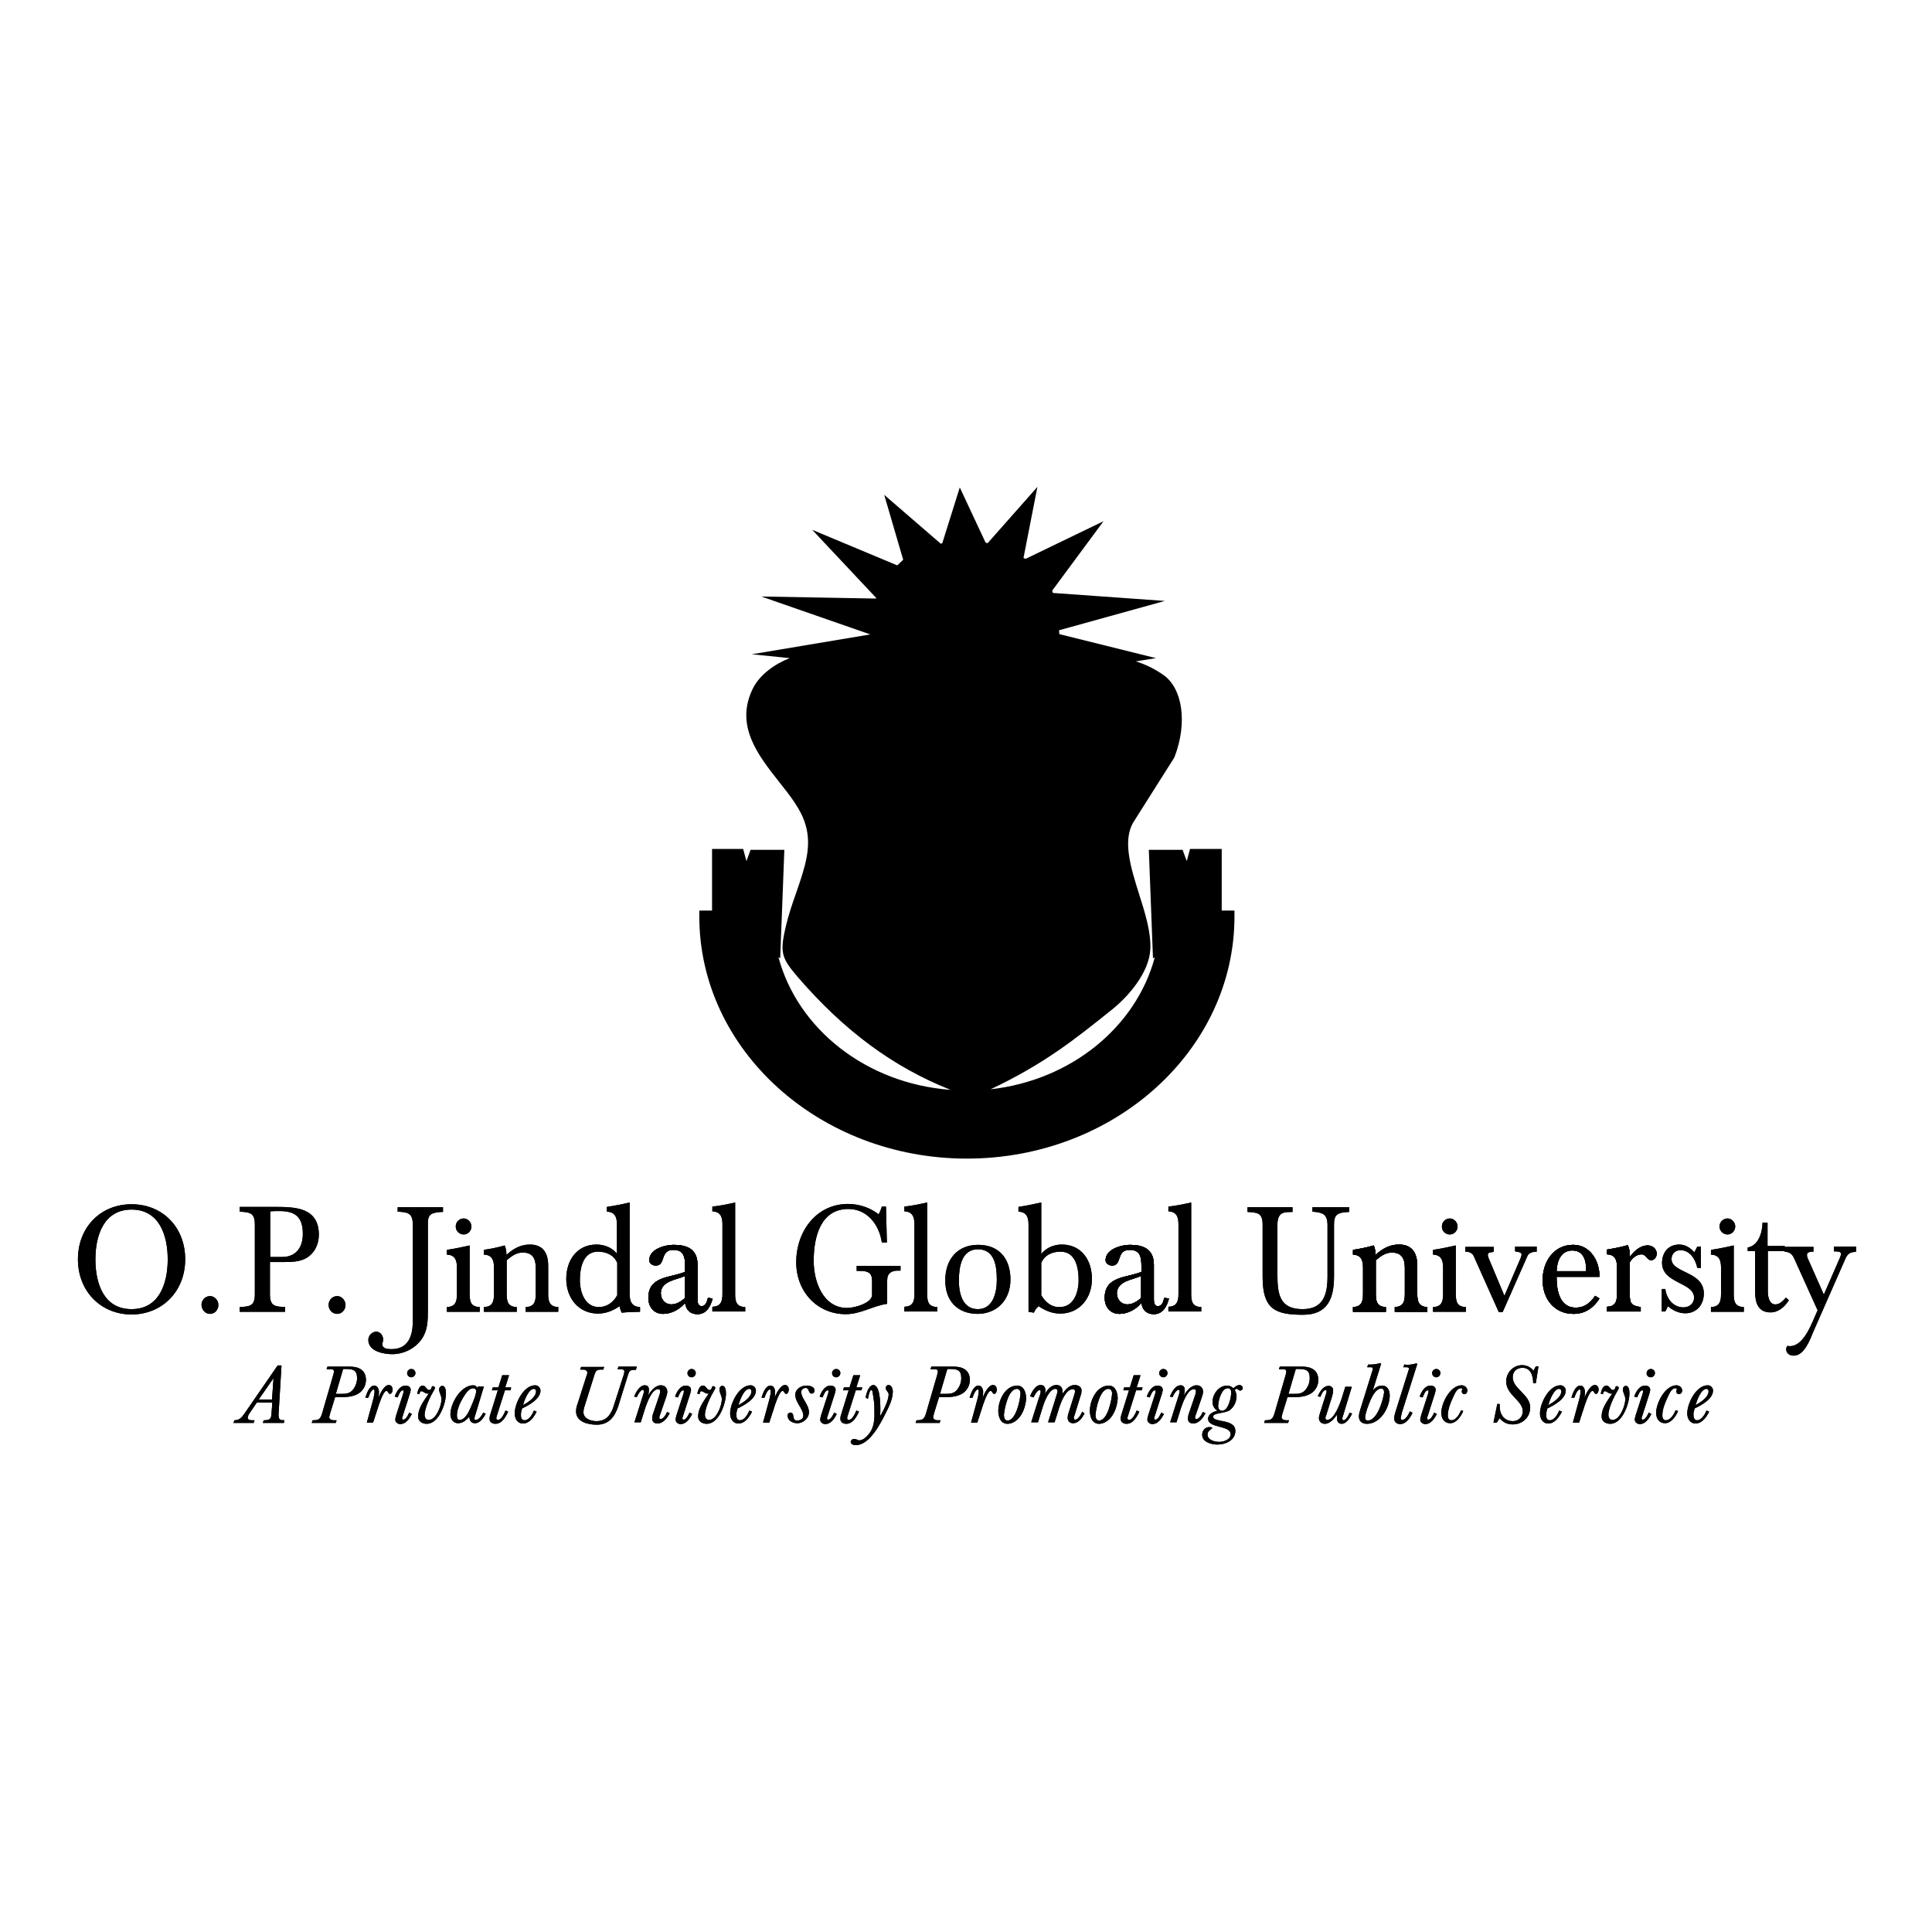 <?xml version="1.0" encoding="utf-8"?>
<!-- Generator: Adobe Illustrator 19.0.0, SVG Export Plug-In . SVG Version: 6.00 Build 0)  -->
<svg version="1.1" id="layer" xmlns="http://www.w3.org/2000/svg" xmlns:xlink="http://www.w3.org/1999/xlink" x="0px" y="0px"
	 viewBox="-153 -46 652 652" style="enable-background:new -153 -46 652 652;" xml:space="preserve">
<style type="text/css">
	.st0{fill-rule:evenodd;clip-rule:evenodd;fill:#264796;}
	.st1{fill:none;stroke:#264796;stroke-width:0.5;stroke-miterlimit:2.613;}
	.st2{fill-rule:evenodd;clip-rule:evenodd;fill:#2B2A29;}
	.st3{fill:none;stroke:#2B2A29;stroke-width:0.2;stroke-miterlimit:2.613;}
	.st4{fill-rule:evenodd;clip-rule:evenodd;fill:#FECC00;}
	.st5{fill-rule:evenodd;clip-rule:evenodd;fill:#D9DADA;}
	.st6{fill-rule:evenodd;clip-rule:evenodd;fill:#27488D;}
	.st7{fill-rule:evenodd;clip-rule:evenodd;fill:#FEFEFE;}
</style>
<path className="st0" d="M-108.6,395.8c-9.3,0-12.2-8.5-12.2-16.8c0-8.2,2.9-16.8,12.2-16.8c9.3,0,12.2,8.6,12.2,16.8
	S-99.3,395.8-108.6,395.8L-108.6,395.8z M-108.6,397.6c10.3,0,18.1-7.8,18.1-18.6c0-10.9-7.7-18.6-18.1-18.6
	c-10.4,0-18.1,7.7-18.1,18.6C-126.7,389.8-118.9,397.6-108.6,397.6L-108.6,397.6z"/>
<path className="st1" d="M-108.6,395.8c-9.3,0-12.2-8.5-12.2-16.8c0-8.2,2.9-16.8,12.2-16.8c9.3,0,12.2,8.6,12.2,16.8
	S-99.3,395.8-108.6,395.8L-108.6,395.8z M-108.6,397.6c10.3,0,18.1-7.8,18.1-18.6c0-10.9-7.7-18.6-18.1-18.6
	c-10.4,0-18.1,7.7-18.1,18.6C-126.7,389.8-118.9,397.6-108.6,397.6L-108.6,397.6z"/>
<path className="st0" d="M-82.1,397.4c1.5,0,2.8-1.3,2.8-3c0-1.6-1.3-3-2.8-3c-1.6,0-2.9,1.3-2.9,3C-84.9,396.1-83.7,397.4-82.1,397.4z"
	/>
<path className="st1" d="M-82.1,397.4c1.5,0,2.8-1.3,2.8-3c0-1.6-1.3-3-2.8-3c-1.6,0-2.9,1.3-2.9,3C-84.9,396.1-83.7,397.4-82.1,397.4z"
	/>
<path className="st0" d="M-61.8,378.2v-15.4c1.1-0.1,2.1-0.1,3.2-0.1c5.2,0,7.8,2,7.8,7.7c0,4.7-2.4,7.8-7,7.8L-61.8,378.2z
	 M-61.8,379.9h4.9c2.4,0,5.1-0.1,7.2-1.3c2.8-1.6,4.3-4.6,4.3-7.9c0-9.2-8-9.4-14.7-9.4l-12,0v1.6c3.3,0.2,5.1,0.3,5.1,4.3l0,23.6
	c0,4-1.7,4.1-5.1,4.3v1.6h15.3v-1.6c-3.3-0.2-5.1-0.2-5.1-4.3V379.9z"/>
<path className="st1" d="M-61.8,378.2v-15.4c1.1-0.1,2.1-0.1,3.2-0.1c5.2,0,7.8,2,7.8,7.7c0,4.7-2.4,7.8-7,7.8L-61.8,378.2z
	 M-61.8,379.9h4.9c2.4,0,5.1-0.1,7.2-1.3c2.8-1.6,4.3-4.6,4.3-7.9c0-9.2-8-9.4-14.7-9.4l-12,0v1.6c3.3,0.2,5.1,0.3,5.1,4.3l0,23.6
	c0,4-1.7,4.1-5.1,4.3v1.6h15.3v-1.6c-3.3-0.2-5.1-0.2-5.1-4.3V379.9z"/>
<path className="st0" d="M-39.2,397.4c1.5,0,2.8-1.3,2.8-3c0-1.6-1.3-3-2.8-3c-1.6,0-2.9,1.3-2.9,3C-42.1,396.1-40.8,397.4-39.2,397.4z"
	/>
<path className="st1" d="M-39.2,397.4c1.5,0,2.8-1.3,2.8-3c0-1.6-1.3-3-2.8-3c-1.6,0-2.9,1.3-2.9,3C-42.1,396.1-40.8,397.4-39.2,397.4z"
	/>
<path className="st0" d="M-18.8,362.9c3.2,0.2,5.1,0.3,5.1,4.3V400c0,5-1.6,9.3-7.2,9.3c-1.3,0-3.1-0.1-3.1-1.8c0.2-0.5,0.3-1,0.3-1.5
	c0-1.3-1-2.6-2.3-2.6c-1.4,0-2.7,1.3-2.7,2.8c0,3.9,5.3,4.8,8.1,4.8c3.8,0,7.7-1.9,9.9-5.1c2-2.8,2.1-6.2,2.1-9.5v-29.2
	c0-1.2,0-2.8,1.2-3.5c1.2-0.6,2.7-0.7,3.9-0.7v-1.6h-15.3V362.9z"/>
<path className="st1" d="M-18.8,362.9c3.2,0.2,5.1,0.3,5.1,4.3V400c0,5-1.6,9.3-7.2,9.3c-1.3,0-3.1-0.1-3.1-1.8c0.2-0.5,0.3-1,0.3-1.5
	c0-1.3-1-2.6-2.3-2.6c-1.4,0-2.7,1.3-2.7,2.8c0,3.9,5.3,4.8,8.1,4.8c3.8,0,7.7-1.9,9.9-5.1c2-2.8,2.1-6.2,2.1-9.5v-29.2
	c0-1.2,0-2.8,1.2-3.5c1.2-0.6,2.7-0.7,3.9-0.7v-1.6h-15.3V362.9z"/>
<path className="st0" d="M3.5,370.6c1.4,0,2.6-1.2,2.6-2.7c0-1.4-1.2-2.7-2.6-2.7c-1.4,0-2.7,1.1-2.7,2.7C0.8,369.5,2.1,370.6,3.5,370.6
	z M5.5,374.3c-2.6,0.6-5.1,1.1-7.7,1.5v1.6c2.6,0.1,3.4,1.7,3.4,4.3v9.1c0,2.7-0.7,4.2-3.4,4.3v1.6H8.9v-1.6
	c-2.8-0.1-3.4-1.6-3.4-4.3V374.3z"/>
<path className="st1" d="M3.5,370.6c1.4,0,2.6-1.2,2.6-2.7c0-1.4-1.2-2.7-2.6-2.7c-1.4,0-2.7,1.1-2.7,2.7C0.8,369.5,2.1,370.6,3.5,370.6
	z M5.5,374.3c-2.6,0.6-5.1,1.1-7.7,1.5v1.6c2.6,0.1,3.4,1.7,3.4,4.3v9.1c0,2.7-0.7,4.2-3.4,4.3v1.6H8.9v-1.6
	c-2.8-0.1-3.4-1.6-3.4-4.3V374.3z"/>
<path className="st0" d="M17.3,374.3c-2.3,0.7-4.6,1.1-7,1.5v1.6c2.6,0.1,3.4,1.7,3.4,4.3v9.1c0,2.7-0.7,4.2-3.4,4.3v1.6h11.1v-1.6
	c-2.8-0.1-3.4-1.6-3.4-4.3v-11.5c1.6-1.4,3.3-2.6,5.4-2.6c3.3,0,4.4,2,4.4,5.2v8.9c0,2.7-0.7,4.2-3.4,4.3v1.6h11v-1.6
	c-2.7-0.1-3.4-1.6-3.4-4.3v-9.6c0-4.3-1.7-7.2-6.2-7.2c-3.1,0-5.6,1.4-7.9,3.5C17.9,376.4,17.8,375.4,17.3,374.3z"/>
<path className="st1" d="M17.3,374.3c-2.3,0.7-4.6,1.1-7,1.5v1.6c2.6,0.1,3.4,1.7,3.4,4.3v9.1c0,2.7-0.7,4.2-3.4,4.3v1.6h11.1v-1.6
	c-2.8-0.1-3.4-1.6-3.4-4.3v-11.5c1.6-1.4,3.3-2.6,5.4-2.6c3.3,0,4.4,2,4.4,5.2v8.9c0,2.7-0.7,4.2-3.4,4.3v1.6h11v-1.6
	c-2.7-0.1-3.4-1.6-3.4-4.3v-9.6c0-4.3-1.7-7.2-6.2-7.2c-3.1,0-5.6,1.4-7.9,3.5C17.9,376.4,17.8,375.4,17.3,374.3z"/>
<path className="st0" d="M55.3,391.1c-1.3,2.4-3.5,4-6.2,4c-4.7,0-6.4-5-6.4-9.1c0-4.2,1.1-9.6,6.1-9.6c2.7,0,5.4,1.1,6.5,3.8V391.1z
	 M55.3,377.2c-1.7-2.2-4.4-3.2-7-3.2c-6.5,0-10.2,5.2-10.2,11.6c0,6.5,4.2,11.7,10.7,11.7c2.7,0,5.1-1,7.3-2.5
	c0.1,0.8,0.4,1.5,0.7,2.2c2-0.2,4.1-0.3,6.2-0.3v-1.6c-2.6-0.1-3.5-1.7-3.5-4.3v-31c-2.5,0.6-5.1,1.1-7.7,1.5v1.6
	c2.6,0.1,3.4,1.7,3.4,4.3V377.2z"/>
<path className="st1" d="M55.3,391.1c-1.3,2.4-3.5,4-6.2,4c-4.7,0-6.4-5-6.4-9.1c0-4.2,1.1-9.6,6.1-9.6c2.7,0,5.4,1.1,6.5,3.8V391.1z
	 M55.3,377.2c-1.7-2.2-4.4-3.2-7-3.2c-6.5,0-10.2,5.2-10.2,11.6c0,6.5,4.2,11.7,10.7,11.7c2.7,0,5.1-1,7.3-2.5
	c0.1,0.8,0.4,1.5,0.7,2.2c2-0.2,4.1-0.3,6.2-0.3v-1.6c-2.6-0.1-3.5-1.7-3.5-4.3v-31c-2.5,0.6-5.1,1.1-7.7,1.5v1.6
	c2.6,0.1,3.4,1.7,3.4,4.3V377.2z"/>
<path className="st0" d="M78.2,384.6v7.4c-1.3,1.2-2.9,2.2-4.6,2.2c-2.2,0-3.6-1.7-3.6-3.9C70.2,386.2,75.4,385.9,78.2,384.6L78.2,384.6
	z M85.9,392c0,0.2-0.1,0.3-0.1,0.4c-0.3,1.2-0.8,2.4-2.1,2.4c-1.2-0.1-1.3-1.4-1.3-2.3v-11.7c0-5.3-3.6-6.7-8.1-6.7
	c-2.8,0-8.2,1.4-8.2,5.2c0,1.2,1.3,1.8,2.2,1.8c3.5,0,1.3-5.3,5.9-5.3c3.6,0,4,2.4,4,5.6v1.8c-4.8,2.1-12.4,1.3-12.4,8.8
	c0,3.1,1.9,5.4,5,5.4c2.8,0,5.7-1.6,7.4-3.7c0.3,2.4,1.8,3.8,4.2,3.8c3,0,4.4-2.6,5.1-5.3L85.9,392z"/>
<path className="st1" d="M78.2,384.6v7.4c-1.3,1.2-2.9,2.2-4.6,2.2c-2.2,0-3.6-1.7-3.6-3.9C70.2,386.2,75.4,385.9,78.2,384.6L78.2,384.6
	z M85.9,392c0,0.2-0.1,0.3-0.1,0.4c-0.3,1.2-0.8,2.4-2.1,2.4c-1.2-0.1-1.3-1.4-1.3-2.3v-11.7c0-5.3-3.6-6.7-8.1-6.7
	c-2.8,0-8.2,1.4-8.2,5.2c0,1.2,1.3,1.8,2.2,1.8c3.5,0,1.3-5.3,5.9-5.3c3.6,0,4,2.4,4,5.6v1.8c-4.8,2.1-12.4,1.3-12.4,8.8
	c0,3.1,1.9,5.4,5,5.4c2.8,0,5.7-1.6,7.4-3.7c0.3,2.4,1.8,3.8,4.2,3.8c3,0,4.4-2.6,5.1-5.3L85.9,392z"/>
<path className="st0" d="M78.2,384.6v7.4c-1.3,1.2-2.9,2.2-4.6,2.2c-2.2,0-3.6-1.7-3.6-3.9C70.2,386.2,75.4,385.9,78.2,384.6L78.2,384.6
	z M85.9,392c0,0-0.1,0.3-0.1,0.4c-0.3,1.2-0.8,2.4-2.1,2.4c-1.2-0.1-1.3-1.4-1.3-2.3v-11.7c0-5.3-3.6-6.7-8.1-6.7
	c-2.8,0-8.2,1.4-8.2,5.2c0,1.2,1.3,1.8,2.2,1.8c3.5,0,1.3-5.3,5.9-5.3c3.6,0,4,2.4,4,5.6v1.8c-4.8,2.1-12.4,1.3-12.4,8.8
	c0,3.1,1.9,5.4,5,5.4c2.8,0,5.7-1.6,7.4-3.7c0.3,2.4,1.8,3.8,4.2,3.8c3,0,4.4-2.6,5.1-5.3L85.9,392z"/>
<path className="st1" d="M78.2,384.6v7.4c-1.3,1.2-2.9,2.2-4.6,2.2c-2.2,0-3.6-1.7-3.6-3.9C70.2,386.2,75.4,385.9,78.2,384.6L78.2,384.6
	z M85.9,392c0,0-0.1,0.3-0.1,0.4c-0.3,1.2-0.8,2.4-2.1,2.4c-1.2-0.1-1.3-1.4-1.3-2.3v-11.7c0-5.3-3.6-6.7-8.1-6.7
	c-2.8,0-8.2,1.4-8.2,5.2c0,1.2,1.3,1.8,2.2,1.8c3.5,0,1.3-5.3,5.9-5.3c3.6,0,4,2.4,4,5.6v1.8c-4.8,2.1-12.4,1.3-12.4,8.8
	c0,3.1,1.9,5.4,5,5.4c2.8,0,5.7-1.6,7.4-3.7c0.3,2.4,1.8,3.8,4.2,3.8c3,0,4.4-2.6,5.1-5.3L85.9,392z"/>
<path className="st0" d="M98.5,396.7v-1.6c-2.8-0.1-3.4-1.6-3.4-4.3v-31c-2.5,0.6-5.1,1.1-7.7,1.4v1.6c2.6,0.1,3.4,1.7,3.4,4.3v23.6
	c0,2.7-0.7,4.2-3.4,4.3v1.6H98.5z"/>
<path className="st1" d="M98.5,396.7v-1.6c-2.8-0.1-3.4-1.6-3.4-4.3v-31c-2.5,0.6-5.1,1.1-7.7,1.4v1.6c2.6,0.1,3.4,1.7,3.4,4.3v23.6
	c0,2.7-0.7,4.2-3.4,4.3v1.6H98.5z"/>
<path className="st0" d="M136.1,381.3v1.6h1.2c2.5,0,4,0.6,4,3.3v4.8c0,2.7-5.8,4.4-8.4,4.4c-8.1,0-11.3-8.8-11.3-15.9
	c0-8,2.3-17.5,11.7-17.5c6.3,0,10.4,5.2,11.3,11.3l1.7,0l-0.3-12.1h-1.4c-0.3,0.9-0.6,1.8-1.1,2.6c-2.9-2.3-6.7-3.5-10.3-3.5
	c-10.6,0-17.5,9.1-17.5,19.7c0,9.9,7.1,17.5,16.7,17.5c5.1,0,9.1-2.8,14-3.5v-7.9c0-2.5,1.5-3.3,3.7-3.3h0.8v-1.6H136.1z"/>
<path className="st1" d="M136.1,381.3v1.6h1.2c2.5,0,4,0.6,4,3.3v4.8c0,2.7-5.8,4.4-8.4,4.4c-8.1,0-11.3-8.8-11.3-15.9
	c0-8,2.3-17.5,11.7-17.5c6.3,0,10.4,5.2,11.3,11.3l1.7,0l-0.3-12.1h-1.4c-0.3,0.9-0.6,1.8-1.1,2.6c-2.9-2.3-6.7-3.5-10.3-3.5
	c-10.6,0-17.5,9.1-17.5,19.7c0,9.9,7.1,17.5,16.7,17.5c5.1,0,9.1-2.8,14-3.5v-7.9c0-2.5,1.5-3.3,3.7-3.3h0.8v-1.6H136.1z"/>
<path className="st0" d="M163.3,396.7v-1.6c-2.8-0.1-3.4-1.6-3.4-4.3v-31c-2.6,0.6-5.1,1.1-7.7,1.4v1.6c2.6,0.1,3.4,1.7,3.4,4.3v23.6
	c0,2.7-0.7,4.2-3.4,4.3v1.6H163.3z"/>
<path className="st1" d="M163.3,396.7v-1.6c-2.8-0.1-3.4-1.6-3.4-4.3v-31c-2.6,0.6-5.1,1.1-7.7,1.4v1.6c2.6,0.1,3.4,1.7,3.4,4.3v23.6
	c0,2.7-0.7,4.2-3.4,4.3v1.6H163.3z"/>
<path className="st0" d="M183.4,385.9c0,4.4-1.3,9.9-6.4,9.9c-5.1,0-6.4-5.2-6.4-9.6c0-4.6,0.9-10.6,6.4-10.6
	C182.7,375.6,183.4,381.3,183.4,385.9L183.4,385.9z M188,385.8c0-7.1-3.9-11.7-10.9-11.7s-11.1,4.9-11.1,12c0,7.1,4.3,11.3,11,11.3
	C183.6,397.3,188,392.6,188,385.8z"/>
<path className="st1" d="M183.4,385.9c0,4.4-1.3,9.9-6.4,9.9c-5.1,0-6.4-5.2-6.4-9.6c0-4.6,0.9-10.6,6.4-10.6
	C182.7,375.6,183.4,381.3,183.4,385.9L183.4,385.9z M188,385.8c0-7.1-3.9-11.7-10.9-11.7s-11.1,4.9-11.1,12c0,7.1,4.3,11.3,11,11.3
	C183.6,397.3,188,392.6,188,385.8z"/>
<path className="st0" d="M198.4,391.1v-10.9c1.1-2.7,3.8-3.8,6.5-3.8c5.1,0,6.1,5.4,6.1,9.6c0,4.1-1.6,9.1-6.4,9.1
	C201.9,395.2,199.8,393.5,198.4,391.1z M198.4,377.2v-17.4c-2.6,0.6-5.1,1.1-7.7,1.5v1.6c2.6,0.1,3.4,1.7,3.4,4.3v29.5l1.8,0.3
	c0.4-0.9,0.9-1.6,1.6-2.2c2.2,1.5,4.6,2.5,7.3,2.5c6.5,0,10.7-5.2,10.7-11.7c0-6.4-3.6-11.6-10.2-11.6
	C202.8,374,200.1,375,198.4,377.2L198.4,377.2z"/>
<path className="st1" d="M198.4,391.1v-10.9c1.1-2.7,3.8-3.8,6.5-3.8c5.1,0,6.1,5.4,6.1,9.6c0,4.1-1.6,9.1-6.4,9.1
	C201.9,395.2,199.8,393.5,198.4,391.1z M198.4,377.2v-17.4c-2.6,0.6-5.1,1.1-7.7,1.5v1.6c2.6,0.1,3.4,1.7,3.4,4.3v29.5l1.8,0.3
	c0.4-0.9,0.9-1.6,1.6-2.2c2.2,1.5,4.6,2.5,7.3,2.5c6.5,0,10.7-5.2,10.7-11.7c0-6.4-3.6-11.6-10.2-11.6
	C202.8,374,200.1,375,198.4,377.2L198.4,377.2z"/>
<path className="st0" d="M232.1,384.6v7.4c-1.3,1.2-2.9,2.2-4.6,2.2c-2.2,0-3.6-1.7-3.6-3.9C224.2,386.2,229.3,385.9,232.1,384.6
	L232.1,384.6z M239.9,392c0,0.2-0.1,0.3-0.1,0.4c-0.3,1.2-0.8,2.4-2.1,2.4c-1.2-0.1-1.3-1.4-1.3-2.3v-11.7c0-5.3-3.6-6.7-8.1-6.7
	c-2.8,0-8.2,1.4-8.2,5.2c0,1.2,1.3,1.8,2.2,1.8c3.5,0,1.3-5.3,5.9-5.3c3.6,0,4,2.4,4,5.6v1.8c-4.8,2.1-12.4,1.3-12.4,8.8
	c0,3.1,1.9,5.4,5,5.4c2.8,0,5.7-1.6,7.4-3.7c0.3,2.4,1.8,3.8,4.2,3.8c3,0,4.4-2.6,5.1-5.3L239.9,392z"/>
<path className="st1" d="M232.1,384.6v7.4c-1.3,1.2-2.9,2.2-4.6,2.2c-2.2,0-3.6-1.7-3.6-3.9C224.2,386.2,229.3,385.9,232.1,384.6
	L232.1,384.6z M239.9,392c0,0.2-0.1,0.3-0.1,0.4c-0.3,1.2-0.8,2.4-2.1,2.4c-1.2-0.1-1.3-1.4-1.3-2.3v-11.7c0-5.3-3.6-6.7-8.1-6.7
	c-2.8,0-8.2,1.4-8.2,5.2c0,1.2,1.3,1.8,2.2,1.8c3.5,0,1.3-5.3,5.9-5.3c3.6,0,4,2.4,4,5.6v1.8c-4.8,2.1-12.4,1.3-12.4,8.8
	c0,3.1,1.9,5.4,5,5.4c2.8,0,5.7-1.6,7.4-3.7c0.3,2.4,1.8,3.8,4.2,3.8c3,0,4.4-2.6,5.1-5.3L239.9,392z"/>
<path className="st0" d="M232.1,384.6v7.4c-1.3,1.2-2.9,2.2-4.6,2.2c-2.2,0-3.6-1.7-3.6-3.9C224.2,386.2,229.3,385.9,232.1,384.6
	L232.1,384.6z M239.9,392c0,0-0.1,0.3-0.1,0.4c-0.3,1.2-0.8,2.4-2.1,2.4c-1.2-0.1-1.3-1.4-1.3-2.3v-11.7c0-5.3-3.6-6.7-8.1-6.7
	c-2.8,0-8.2,1.4-8.2,5.2c0,1.2,1.3,1.8,2.2,1.8c3.5,0,1.3-5.3,5.9-5.3c3.6,0,4,2.4,4,5.6v1.8c-4.8,2.1-12.4,1.3-12.4,8.8
	c0,3.1,1.9,5.4,5,5.4c2.8,0,5.7-1.6,7.4-3.7c0.3,2.4,1.8,3.8,4.2,3.8c3,0,4.4-2.6,5.1-5.3L239.9,392z"/>
<path className="st1" d="M232.1,384.6v7.4c-1.3,1.2-2.9,2.2-4.6,2.2c-2.2,0-3.6-1.7-3.6-3.9C224.2,386.2,229.3,385.9,232.1,384.6
	L232.1,384.6z M239.9,392c0,0-0.1,0.3-0.1,0.4c-0.3,1.2-0.8,2.4-2.1,2.4c-1.2-0.1-1.3-1.4-1.3-2.3v-11.7c0-5.3-3.6-6.7-8.1-6.7
	c-2.8,0-8.2,1.4-8.2,5.2c0,1.2,1.3,1.8,2.2,1.8c3.5,0,1.3-5.3,5.9-5.3c3.6,0,4,2.4,4,5.6v1.8c-4.8,2.1-12.4,1.3-12.4,8.8
	c0,3.1,1.9,5.4,5,5.4c2.8,0,5.7-1.6,7.4-3.7c0.3,2.4,1.8,3.8,4.2,3.8c3,0,4.4-2.6,5.1-5.3L239.9,392z"/>
<path className="st0" d="M252.4,396.7v-1.6c-2.8-0.1-3.4-1.6-3.4-4.3v-31c-2.6,0.6-5.1,1.1-7.7,1.4v1.6c2.6,0.1,3.4,1.7,3.4,4.3v23.6
	c0,2.7-0.7,4.2-3.4,4.3v1.6H252.4z"/>
<path className="st1" d="M252.4,396.7v-1.6c-2.8-0.1-3.4-1.6-3.4-4.3v-31c-2.6,0.6-5.1,1.1-7.7,1.4v1.6c2.6,0.1,3.4,1.7,3.4,4.3v23.6
	c0,2.7-0.7,4.2-3.4,4.3v1.6H252.4z"/>
<path className="st0" d="M289.9,361.3v1.6c3.4,0.3,5.1,0.7,5.1,4.6v16.7v0.5c0,6.2-1.4,11.1-8.4,11.1c-7.6,0-8.5-4.8-8.5-11.5v-17
	c0-4.7,2.8-4.2,5.1-4.3v-1.6H268v1.6c3.4,0.2,5.1,0.3,5.1,4.3v17.6c0,10.8,4.1,12.8,13.6,12.8c8.3,0,10.5-5.4,10.5-13v-17.1
	c0-1.3,0-3,1.2-3.8c1.1-0.7,2.7-0.7,3.9-0.8v-1.6H289.9z"/>
<path className="st1" d="M289.9,361.3v1.6c3.4,0.3,5.1,0.7,5.1,4.6v16.7v0.5c0,6.2-1.4,11.1-8.4,11.1c-7.6,0-8.5-4.8-8.5-11.5v-17
	c0-4.7,2.8-4.2,5.1-4.3v-1.6H268v1.6c3.4,0.2,5.1,0.3,5.1,4.3v17.6c0,10.8,4.1,12.8,13.6,12.8c8.3,0,10.5-5.4,10.5-13v-17.1
	c0-1.3,0-3,1.2-3.8c1.1-0.7,2.7-0.7,3.9-0.8v-1.6H289.9z"/>
<path className="st0" d="M310.6,374.3c-2.3,0.7-4.6,1.1-7,1.5v1.6c2.6,0.1,3.4,1.7,3.4,4.3v9.1c0,2.7-0.7,4.2-3.4,4.3v1.6h11.1v-1.6
	c-2.8-0.1-3.4-1.6-3.4-4.3l0-11.5c1.6-1.4,3.3-2.6,5.4-2.6c3.3,0,4.4,2,4.4,5.2v8.9c0,2.7-0.7,4.2-3.4,4.3l0,1.6h11v-1.6
	c-2.7-0.1-3.4-1.6-3.4-4.3v-9.6c0-4.3-1.7-7.2-6.2-7.2c-3.1,0-5.6,1.4-7.9,3.5C311.2,376.4,311.1,375.4,310.6,374.3z"/>
<path className="st1" d="M310.6,374.3c-2.3,0.7-4.6,1.1-7,1.5v1.6c2.6,0.1,3.4,1.7,3.4,4.3v9.1c0,2.7-0.7,4.2-3.4,4.3v1.6h11.1v-1.6
	c-2.8-0.1-3.4-1.6-3.4-4.3l0-11.5c1.6-1.4,3.3-2.6,5.4-2.6c3.3,0,4.4,2,4.4,5.2v8.9c0,2.7-0.7,4.2-3.4,4.3l0,1.6h11v-1.6
	c-2.7-0.1-3.4-1.6-3.4-4.3v-9.6c0-4.3-1.7-7.2-6.2-7.2c-3.1,0-5.6,1.4-7.9,3.5C311.2,376.4,311.1,375.4,310.6,374.3z"/>
<path className="st0" d="M310.6,374.3c-2.3,0.7-4.6,1.1-7,1.5v1.6c2.6,0.1,3.4,1.7,3.4,4.3v9.1c0,2.7-0.7,4.2-3.4,4.3v1.6h11.1v-1.6
	c-2.8-0.1-3.4-1.6-3.4-4.3v-11.5c1.6-1.4,3.3-2.6,5.4-2.6c3.3,0,4.4,2,4.4,5.2v8.9c0,2.7-0.7,4.2-3.4,4.3l0,1.6h11v-1.6
	c-2.7-0.1-3.4-1.6-3.4-4.3v-9.6c0-4.3-1.7-7.2-6.2-7.2c-3.1,0-5.6,1.4-7.9,3.5C311.2,376.4,311.1,375.4,310.6,374.3z"/>
<path className="st1" d="M310.6,374.3c-2.3,0.7-4.6,1.1-7,1.5v1.6c2.6,0.1,3.4,1.7,3.4,4.3v9.1c0,2.7-0.7,4.2-3.4,4.3v1.6h11.1v-1.6
	c-2.8-0.1-3.4-1.6-3.4-4.3v-11.5c1.6-1.4,3.3-2.6,5.4-2.6c3.3,0,4.4,2,4.4,5.2v8.9c0,2.7-0.7,4.2-3.4,4.3l0,1.6h11v-1.6
	c-2.7-0.1-3.4-1.6-3.4-4.3v-9.6c0-4.3-1.7-7.2-6.2-7.2c-3.1,0-5.6,1.4-7.9,3.5C311.2,376.4,311.1,375.4,310.6,374.3z"/>
<path className="st0" d="M336.3,370.6c1.4,0,2.6-1.2,2.6-2.7c0-1.4-1.2-2.7-2.6-2.7c-1.4,0-2.7,1.1-2.7,2.7
	C333.6,369.5,334.8,370.6,336.3,370.6z M338.3,374.3c-2.6,0.6-5.1,1.1-7.7,1.5v1.6c2.6,0.1,3.4,1.7,3.4,4.3v9.1
	c0,2.7-0.7,4.2-3.4,4.3v1.6h11.1v-1.6c-2.8-0.1-3.4-1.6-3.4-4.3V374.3z"/>
<path className="st1" d="M336.3,370.6c1.4,0,2.6-1.2,2.6-2.7c0-1.4-1.2-2.7-2.6-2.7c-1.4,0-2.7,1.1-2.7,2.7
	C333.6,369.5,334.8,370.6,336.3,370.6z M338.3,374.3c-2.6,0.6-5.1,1.1-7.7,1.5v1.6c2.6,0.1,3.4,1.7,3.4,4.3v9.1
	c0,2.7-0.7,4.2-3.4,4.3v1.6h11.1v-1.6c-2.8-0.1-3.4-1.6-3.4-4.3V374.3z"/>
<path className="st0" d="M365.7,374.7h-7.4v1.6l0.5,0.1c0.7,0.1,1.7,0.2,1.7,1.1c-0.1,0.3-0.2,0.6-0.3,1l-5.5,12.8l-5.2-12.4
	c-0.2-0.5-0.4-1-0.4-1.5c0.2-1.1,1.4-0.6,2-1l0-1.6h-9.6v1.6c1.1,0,2.2,0.3,2.8,1.4l8.5,19h1.3l8.4-19c0.5-1.1,2-1.4,3.1-1.4V374.7z
	"/>
<path className="st1" d="M365.7,374.7h-7.4v1.6l0.5,0.1c0.7,0.1,1.7,0.2,1.7,1.1c-0.1,0.3-0.2,0.6-0.3,1l-5.5,12.8l-5.2-12.4
	c-0.2-0.5-0.4-1-0.4-1.5c0.2-1.1,1.4-0.6,2-1l0-1.6h-9.6v1.6c1.1,0,2.2,0.3,2.8,1.4l8.5,19h1.3l8.4-19c0.5-1.1,2-1.4,3.1-1.4V374.7z
	"/>
<path className="st0" d="M382.2,383h-9.9c0.1-3.4,1.5-7,5.3-7c3.7,0,4.7,3.2,4.7,6.5C382.3,382.7,382.2,382.8,382.2,383z M386.8,384.9
	c0-5.5-3.2-10.8-8.9-10.8c-6.5,0-10.3,5.6-10.3,11.9c0,6.4,4,11.4,10.4,11.4c3.8,0,6.7-1.9,8.8-5.2l-1.5-0.9c-1.6,2.4-3.6,4-6.5,4
	c-5.5,0-6.5-5.8-6.5-10.4L386.8,384.9z"/>
<path className="st1" d="M382.2,383h-9.9c0.1-3.4,1.5-7,5.3-7c3.7,0,4.7,3.2,4.7,6.5C382.3,382.7,382.2,382.8,382.2,383z M386.8,384.9
	c0-5.5-3.2-10.8-8.9-10.8c-6.5,0-10.3,5.6-10.3,11.9c0,6.4,4,11.4,10.4,11.4c3.8,0,6.7-1.9,8.8-5.2l-1.5-0.9c-1.6,2.4-3.6,4-6.5,4
	c-5.5,0-6.5-5.8-6.5-10.4L386.8,384.9z"/>
<path className="st0" d="M382.2,383h-9.9c0.1-3.4,1.5-7,5.3-7c3.7,0,4.7,3.2,4.7,6.5C382.3,382.7,382.2,383,382.2,383z M386.8,384.9
	c0-5.5-3.2-10.8-8.9-10.8c-6.5,0-10.3,5.6-10.3,11.9c0,6.4,4,11.4,10.4,11.4c3.8,0,6.7-1.9,8.8-5.2l-1.5-0.9c-1.6,2.4-3.6,4-6.5,4
	c-5.5,0-6.5-5.8-6.5-10.4L386.8,384.9z"/>
<path className="st1" d="M382.2,383h-9.9c0.1-3.4,1.5-7,5.3-7c3.7,0,4.7,3.2,4.7,6.5C382.3,382.7,382.2,383,382.2,383z M386.8,384.9
	c0-5.5-3.2-10.8-8.9-10.8c-6.5,0-10.3,5.6-10.3,11.9c0,6.4,4,11.4,10.4,11.4c3.8,0,6.7-1.9,8.8-5.2l-1.5-0.9c-1.6,2.4-3.6,4-6.5,4
	c-5.5,0-6.5-5.8-6.5-10.4L386.8,384.9z"/>
<path className="st0" d="M397,380c0.8-1.4,2.3-2.7,4-2.7c1.5,0,1.8,2,3.3,2c1.1-0.1,1.8-1.2,1.8-2.2c0-1.7-1.5-2.8-3-2.8
	c-2.6,0-4.6,1.9-6.1,3.9c0-1.4,0-2.7-0.7-4c-2.3,0.7-4.6,1.1-7,1.5v1.6c2.6,0.1,3.4,1.7,3.4,4.3v9.1c0,2.7-0.7,4.2-3.4,4.3v1.6h11.4
	v-1.5c-2.9-0.5-3.7-0.9-3.7-4.3L397,380z"/>
<path className="st1" d="M397,380c0.8-1.4,2.3-2.7,4-2.7c1.5,0,1.8,2,3.3,2c1.1-0.1,1.8-1.2,1.8-2.2c0-1.7-1.5-2.8-3-2.8
	c-2.6,0-4.6,1.9-6.1,3.9c0-1.4,0-2.7-0.7-4c-2.3,0.7-4.6,1.1-7,1.5v1.6c2.6,0.1,3.4,1.7,3.4,4.3v9.1c0,2.7-0.7,4.2-3.4,4.3v1.6h11.4
	v-1.5c-2.9-0.5-3.7-0.9-3.7-4.3L397,380z"/>
<path className="st0" d="M397,380c0.8-1.4,2.3-2.7,4-2.7c1.5,0,1.8,2,3.3,2c1.1-0.1,1.8-1.2,1.8-2.2c0-1.7-1.5-2.8-3-2.8
	c-2.6,0-4.6,1.9-6.1,3.9c0-1.4,0-2.7-0.7-4c-2.3,0.7-4.6,1.1-7,1.5v1.6c2.6,0.1,3.4,1.7,3.4,4.3v9.1c0,2.7-0.7,4.2-3.4,4.3v1.6h11.4
	v-1.5c-2.9-0.5-3.7-0.9-3.7-4.3V380z"/>
<path className="st1" d="M397,380c0.8-1.4,2.3-2.7,4-2.7c1.5,0,1.8,2,3.3,2c1.1-0.1,1.8-1.2,1.8-2.2c0-1.7-1.5-2.8-3-2.8
	c-2.6,0-4.6,1.9-6.1,3.9c0-1.4,0-2.7-0.7-4c-2.3,0.7-4.6,1.1-7,1.5v1.6c2.6,0.1,3.4,1.7,3.4,4.3v9.1c0,2.7-0.7,4.2-3.4,4.3v1.6h11.4
	v-1.5c-2.9-0.5-3.7-0.9-3.7-4.3V380z"/>
<path className="st0" d="M421,374.7h-1.2l-1,1.9c-1.4-1.5-3-2.6-5.1-2.6c-3.6,0-5.8,2.6-5.8,6.2c0,7,10.8,6.5,10.8,11.7
	c0,2.1-1.7,3.3-3.6,3.3c-3.4,0-5.7-2.9-6.1-6.2l-1.2,0v7.6h1.2l0.9-1.8c1.5,1.4,3.7,2.4,5.8,2.4c3.8,0,6.3-2.8,6.3-6.7
	c0-7.5-10.9-6.8-10.9-11.6c0-1.8,1.3-3,3-3c3.2,0,5.1,3.1,5.7,6h1.2V374.7z"/>
<path className="st1" d="M421,374.7h-1.2l-1,1.9c-1.4-1.5-3-2.6-5.1-2.6c-3.6,0-5.8,2.6-5.8,6.2c0,7,10.8,6.5,10.8,11.7
	c0,2.1-1.7,3.3-3.6,3.3c-3.4,0-5.7-2.9-6.1-6.2l-1.2,0v7.6h1.2l0.9-1.8c1.5,1.4,3.7,2.4,5.8,2.4c3.8,0,6.3-2.8,6.3-6.7
	c0-7.5-10.9-6.8-10.9-11.6c0-1.8,1.3-3,3-3c3.2,0,5.1,3.1,5.7,6h1.2V374.7z"/>
<path className="st0" d="M430,370.6c1.4,0,2.6-1.2,2.6-2.7c0-1.4-1.2-2.7-2.6-2.7c-1.4,0-2.7,1.1-2.7,2.7
	C427.3,369.5,428.6,370.6,430,370.6z M432.1,374.3c-2.6,0.6-5.1,1.1-7.7,1.5v1.6c2.6,0.1,3.4,1.7,3.4,4.3v9.1c0,2.7-0.7,4.2-3.4,4.3
	v1.6h11.1v-1.6c-2.8-0.1-3.4-1.6-3.4-4.3V374.3z"/>
<path className="st1" d="M430,370.6c1.4,0,2.6-1.2,2.6-2.7c0-1.4-1.2-2.7-2.6-2.7c-1.4,0-2.7,1.1-2.7,2.7
	C427.3,369.5,428.6,370.6,430,370.6z M432.1,374.3c-2.6,0.6-5.1,1.1-7.7,1.5v1.6c2.6,0.1,3.4,1.7,3.4,4.3v9.1c0,2.7-0.7,4.2-3.4,4.3
	v1.6h11.1v-1.6c-2.8-0.1-3.4-1.6-3.4-4.3V374.3z"/>
<path className="st0" d="M449.2,374.5h-5.7v-7.9h-1.7c0,3.3-1.4,7.8-5,8.4v1.2h2.5v13.7c0,3.7,1,7,5.2,7c2.7,0,4.8-1.9,6.2-4.1l-1-0.9
	c-1,1.1-2,2.3-3.6,2.3c-2,0-2.5-2.6-2.5-4.3v-13.7h5.7V374.5z"/>
<path className="st1" d="M449.2,374.5h-5.7v-7.9h-1.7c0,3.3-1.4,7.8-5,8.4v1.2h2.5v13.7c0,3.7,1,7,5.2,7c2.7,0,4.8-1.9,6.2-4.1l-1-0.9
	c-1,1.1-2,2.3-3.6,2.3c-2,0-2.5-2.6-2.5-4.3v-13.7h5.7V374.5z"/>
<path className="st0" d="M473.3,374.7h-7.4v1.6h0.4c0.6,0.1,2-0.1,2,0.9v0.1c-0.1,0.4-0.2,0.8-0.4,1.2l-5.4,12.4l-5.5-12.4
	c-0.1-0.3-0.2-0.6-0.2-1c0-1.1,1.5-1.1,2.2-1.1v-1.6h-9.8v1.6c1.5,0.1,2.5,0.6,3.2,2.1l8,17.7c-1.8,3.8-4.4,12.1-9.4,12.1
	c-0.3,0-0.5-0.1-0.8-0.1c-0.3,0.4-0.4,0.7-0.4,1.2c0,1.4,1.3,2.1,2.5,2.1c3.6,0,5.5-5.3,6.7-8.2l10.9-24.8c0.7-1.4,1.5-1.9,3-2
	l0.5-0.1V374.7z"/>
<path className="st1" d="M473.3,374.7h-7.4v1.6h0.4c0.6,0.1,2-0.1,2,0.9v0.1c-0.1,0.4-0.2,0.8-0.4,1.2l-5.4,12.4l-5.5-12.4
	c-0.1-0.3-0.2-0.6-0.2-1c0-1.1,1.5-1.1,2.2-1.1v-1.6h-9.8v1.6c1.5,0.1,2.5,0.6,3.2,2.1l8,17.7c-1.8,3.8-4.4,12.1-9.4,12.1
	c-0.3,0-0.5-0.1-0.8-0.1c-0.3,0.4-0.4,0.7-0.4,1.2c0,1.4,1.3,2.1,2.5,2.1c3.6,0,5.5-5.3,6.7-8.2l10.9-24.8c0.7-1.4,1.5-1.9,3-2
	l0.5-0.1V374.7z"/>
<path className="st2" d="M-61.2,426.3h-4.5l5-7.2L-61.2,426.3z M-58,414.8h-1.3l-11.1,16.1c-1,1.4-1.7,2.4-3.5,2.4l-0.3,0.9h6.8l0.3-0.9
	h-0.7c-0.6,0-1.6,0-1.6-0.9c0-0.7,0.6-1.4,0.9-1.9l2.2-3.2h5.2l-0.3,4c-0.1,1.8-0.9,2-2.6,2l-0.3,0.9h7.1l0.2-0.9
	c-1.4,0-2-0.1-2-1.9L-58,414.8z"/>
<path className="st3" d="M-61.2,426.3h-4.5l5-7.2L-61.2,426.3z M-58,414.8h-1.3l-11.1,16.1c-1,1.4-1.7,2.4-3.5,2.4l-0.3,0.9h6.8l0.3-0.9
	h-0.7c-0.6,0-1.6,0-1.6-0.9c0-0.7,0.6-1.4,0.9-1.9l2.2-3.2h5.2l-0.3,4c-0.1,1.8-0.9,2-2.6,2l-0.3,0.9h7.1l0.2-0.9
	c-1.4,0-2-0.1-2-1.9L-58,414.8z"/>
<path className="st2" d="M-39.7,424.5l2.5-8.5h1c2.4,0,3.7,0.4,3.7,3.1c0,1.4-0.5,2.8-1.4,3.9c-1.1,1.4-2.6,1.4-4.2,1.4H-39.7z
	 M-39.9,425.5h1.7c2.2,0,4.4-0.1,6.3-1.3c1.5-1,2.4-2.7,2.4-4.5c0-3.3-2.4-4.5-5.4-4.5l-3.2,0h-4.4l-0.3,0.9h1.5c0.5,0,1,0.1,1,0.7
	c0,0.3-0.1,0.7-0.2,1.1l-3.8,13.1c-0.6,2-1.2,2.3-3.2,2.3l-0.3,0.9h8.1l0.3-0.9h-1c-0.7,0-1.5-0.3-1.5-1.1c0.1-0.4,0.2-0.8,0.3-1.2
	L-39.9,425.5z"/>
<path className="st3" d="M-39.7,424.5l2.5-8.5h1c2.4,0,3.7,0.4,3.7,3.1c0,1.4-0.5,2.8-1.4,3.9c-1.1,1.4-2.6,1.4-4.2,1.4H-39.7z
	 M-39.9,425.5h1.7c2.2,0,4.4-0.1,6.3-1.3c1.5-1,2.4-2.7,2.4-4.5c0-3.3-2.4-4.5-5.4-4.5l-3.2,0h-4.4l-0.3,0.9h1.5c0.5,0,1,0.1,1,0.7
	c0,0.3-0.1,0.7-0.2,1.1l-3.8,13.1c-0.6,2-1.2,2.3-3.2,2.3l-0.3,0.9h8.1l0.3-0.9h-1c-0.7,0-1.5-0.3-1.5-1.1c0.1-0.4,0.2-0.8,0.3-1.2
	L-39.9,425.5z"/>
<path className="st2" d="M-27.1,434.1l1.6-4.9c0.2-0.7,1.8-5.8,2.9-5.8c0.6,0,0.6,1,1.2,1h0c0.6,0,0.9-0.9,0.9-1.4
	c0-0.8-0.4-1.6-1.3-1.6c-1.6,0-3.1,3.2-3.5,4.4c0.1-0.7,0.2-1.5,0.2-2.2c-0.1-0.9-0.5-2-1.6-2c-1.7,0-2.6,2.8-3,4.1h1
	c0.2-0.6,0.9-2.7,1.8-2.8l0,0c0.2,0,0.3,0.3,0.3,0.5c0,1.5-0.5,3-0.9,4.5l-1.7,6.2H-27.1z"/>
<path className="st3" d="M-27.1,434.1l1.6-4.9c0.2-0.7,1.8-5.8,2.9-5.8c0.6,0,0.6,1,1.2,1h0c0.6,0,0.9-0.9,0.9-1.4
	c0-0.8-0.4-1.6-1.3-1.6c-1.6,0-3.1,3.2-3.5,4.4c0.1-0.7,0.2-1.5,0.2-2.2c-0.1-0.9-0.5-2-1.6-2c-1.7,0-2.6,2.8-3,4.1h1
	c0.2-0.6,0.9-2.7,1.8-2.8l0,0c0.2,0,0.3,0.3,0.3,0.5c0,1.5-0.5,3-0.9,4.5l-1.7,6.2H-27.1z"/>
<path className="st2" d="M-14.2,418.8c0.8,0,1.4-0.7,1.4-1.4c0-0.8-0.6-1.4-1.4-1.4c-0.8,0-1.4,0.7-1.4,1.4
	C-15.6,418.2-14.9,418.8-14.2,418.8L-14.2,418.8z M-14.9,430.7c-0.3,0.7-1.1,2.4-2,2.4c-0.3,0-0.4-0.2-0.4-0.5
	c0-0.2,0.1-0.5,0.2-0.7l2.4-7.5c0.1-0.5,0.3-0.9,0.3-1.4c0-0.9-0.8-1.4-1.7-1.4c-2,0-3.1,2.1-3.7,3.7l1,0.3c0.3-0.7,0.9-2.4,1.7-2.4
	c0.2,0,0.3,0.1,0.3,0.3c0,0.3-0.1,0.7-0.2,1l-2.3,7.1c-0.1,0.5-0.3,1-0.3,1.5c0,0.9,0.9,1.5,1.7,1.5c1.9,0,3.1-1.9,3.9-3.4
	L-14.9,430.7z"/>
<path className="st3" d="M-14.2,418.8c0.8,0,1.4-0.7,1.4-1.4c0-0.8-0.6-1.4-1.4-1.4c-0.8,0-1.4,0.7-1.4,1.4
	C-15.6,418.2-14.9,418.8-14.2,418.8L-14.2,418.8z M-14.9,430.7c-0.3,0.7-1.1,2.4-2,2.4c-0.3,0-0.4-0.2-0.4-0.5
	c0-0.2,0.1-0.5,0.2-0.7l2.4-7.5c0.1-0.5,0.3-0.9,0.3-1.4c0-0.9-0.8-1.4-1.7-1.4c-2,0-3.1,2.1-3.7,3.7l1,0.3c0.3-0.7,0.9-2.4,1.7-2.4
	c0.2,0,0.3,0.1,0.3,0.3c0,0.3-0.1,0.7-0.2,1l-2.3,7.1c-0.1,0.5-0.3,1-0.3,1.5c0,0.9,0.9,1.5,1.7,1.5c1.9,0,3.1-1.9,3.9-3.4
	L-14.9,430.7z"/>
<path className="st2" d="M-12.2,424.3l0.8,0.2c0-0.4,0.1-1,0.6-1c0.7,0,1.2,0.8,2,0.8c0.1,0,0.2,0,0.3,0c0.1,0,0.1,0,0.2,0
	c-0.2,0.2-0.3,0.5-0.5,0.7c-1.4,2.1-3.1,4.4-3.1,7c0,1.6,1.3,2.5,2.9,2.5c4.2,0,6.5-7,6.5-10.2c0-0.8-0.1-2.6-1.2-2.6
	c-0.7,0-1.1,0.6-1.1,1.2c0,1.2,0.8,2.1,0.8,3.3c0,2.1-1.8,7-4.3,7c-1,0-1.4-0.9-1.4-1.7c0-2.4,2-6.4,3.2-8.4
	c0.1-0.2,0.2-0.4,0.3-0.6c0-0.1,0-0.1,0-0.1c0-0.4-0.4-0.6-0.8-0.6c-0.3,0-0.3,0.4-0.4,0.6c-0.1,0.3-0.3,0.7-0.7,0.7h0
	c-1,0-1.2-1.5-2.2-1.5C-11.5,421.5-12,423.4-12.2,424.3z"/>
<path className="st3" d="M-12.2,424.3l0.8,0.2c0-0.4,0.1-1,0.6-1c0.7,0,1.2,0.8,2,0.8c0.1,0,0.2,0,0.3,0c0.1,0,0.1,0,0.2,0
	c-0.2,0.2-0.3,0.5-0.5,0.7c-1.4,2.1-3.1,4.4-3.1,7c0,1.6,1.3,2.5,2.9,2.5c4.2,0,6.5-7,6.5-10.2c0-0.8-0.1-2.6-1.2-2.6
	c-0.7,0-1.1,0.6-1.1,1.2c0,1.2,0.8,2.1,0.8,3.3c0,2.1-1.8,7-4.3,7c-1,0-1.4-0.9-1.4-1.7c0-2.4,2-6.4,3.2-8.4
	c0.1-0.2,0.2-0.4,0.3-0.6c0-0.1,0-0.1,0-0.1c0-0.4-0.4-0.6-0.8-0.6c-0.3,0-0.3,0.4-0.4,0.6c-0.1,0.3-0.3,0.7-0.7,0.7h0
	c-1,0-1.2-1.5-2.2-1.5C-11.5,421.5-12,423.4-12.2,424.3z"/>
<path className="st2" d="M1.2,431.7c0-2,1-4.2,2-5.9c0.7-1.1,1.9-3.3,3.5-3.3c0.5,0,1,0.4,1,0.9c0,1.4-1.3,4.3-1.9,5.7
	c-0.6,1.4-1.9,4.1-3.7,4.1C1.4,433.3,1.2,432.4,1.2,431.7z M10.9,431.1l-0.8-0.4c-0.5,0.9-1.4,2.5-2.6,2.5c-0.3,0-0.4-0.2-0.4-0.5
	c0-0.2,0.1-0.4,0.1-0.5l3.1-10.3H8.3l-0.2,0.5c-0.3-0.6-0.7-0.9-1.4-0.9c-4.2,0-7.7,6.1-7.7,9.8c0,1.5,0.9,3,2.6,3
	c1.6,0,2.8-1.1,3.8-2.2c0,1.2,0.6,2.2,1.8,2.2C8.9,434.4,10.2,432.5,10.9,431.1z"/>
<path className="st3" d="M1.2,431.7c0-2,1-4.2,2-5.9c0.7-1.1,1.9-3.3,3.5-3.3c0.5,0,1,0.4,1,0.9c0,1.4-1.3,4.3-1.9,5.7
	c-0.6,1.4-1.9,4.1-3.7,4.1C1.4,433.3,1.2,432.4,1.2,431.7z M10.9,431.1l-0.8-0.4c-0.5,0.9-1.4,2.5-2.6,2.5c-0.3,0-0.4-0.2-0.4-0.5
	c0-0.2,0.1-0.4,0.1-0.5l3.1-10.3H8.3l-0.2,0.5c-0.3-0.6-0.7-0.9-1.4-0.9c-4.2,0-7.7,6.1-7.7,9.8c0,1.5,0.9,3,2.6,3
	c1.6,0,2.8-1.1,3.8-2.2c0,1.2,0.6,2.2,1.8,2.2C8.9,434.4,10.2,432.5,10.9,431.1z"/>
<path className="st2" d="M19.5,422.2h-2l1.3-4.1h-2.3l-1.3,4.1h-1.9l-0.3,1H15l-2.4,7.7c-0.2,0.6-0.4,1.2-0.4,1.9c0,1.2,1,1.7,2,1.7
	c2.2,0,3.5-2.4,4.3-4.1l-0.9-0.4c-0.4,1-1.4,3.2-2.6,3.2c-0.4,0-0.5-0.3-0.5-0.7c0-0.3,0.1-0.5,0.2-0.8l2.7-8.5h1.9L19.5,422.2z"/>
<path className="st3" d="M19.5,422.2h-2l1.3-4.1h-2.3l-1.3,4.1h-1.9l-0.3,1H15l-2.4,7.7c-0.2,0.6-0.4,1.2-0.4,1.9c0,1.2,1,1.7,2,1.7
	c2.2,0,3.5-2.4,4.3-4.1l-0.9-0.4c-0.4,1-1.4,3.2-2.6,3.2c-0.4,0-0.5-0.3-0.5-0.7c0-0.3,0.1-0.5,0.2-0.8l2.7-8.5h1.9L19.5,422.2z"/>
<path className="st2" d="M23.5,428.2c0.4-1.4,1.8-5.5,3.7-5.5c0.4,0,0.7,0.4,0.7,0.8C27.9,425.6,25.1,427.3,23.5,428.2z M27.2,430
	c-0.5,1.2-1.6,3.3-3.2,3.3c-1.1,0-1.2-1.1-1.2-1.9c0-0.7,0.2-1.4,0.4-2.1c2.2-1,6.2-3.2,6.2-6c0-1-0.8-1.8-1.8-1.8
	c-3.9,0-6.9,6.1-6.9,9.5c0,1.7,0.9,3.4,2.8,3.4c2.2,0,3.7-2.2,4.6-4L27.2,430z"/>
<path className="st3" d="M23.5,428.2c0.4-1.4,1.8-5.5,3.7-5.5c0.4,0,0.7,0.4,0.7,0.8C27.9,425.6,25.1,427.3,23.5,428.2z M27.2,430
	c-0.5,1.2-1.6,3.3-3.2,3.3c-1.1,0-1.2-1.1-1.2-1.9c0-0.7,0.2-1.4,0.4-2.1c2.2-1,6.2-3.2,6.2-6c0-1-0.8-1.8-1.8-1.8
	c-3.9,0-6.9,6.1-6.9,9.5c0,1.7,0.9,3.4,2.8,3.4c2.2,0,3.7-2.2,4.6-4L27.2,430z"/>
<path className="st2" d="M61.9,415.2h-6.2l-0.3,0.9c0.3,0,0.7,0,1,0c0.5,0,1.3,0,1.3,0.7c0,0.4-0.1,0.7-0.2,1.1l-3.3,10.3
	c-0.9,3-2.4,5.4-5.9,5.4c-1.8,0-4.4-0.8-4.4-3c0-0.6,0.1-1.2,0.3-1.8l3.4-10.8c0.4-1.3,0.7-1.8,2.2-1.8h0.8l0.3-0.9h-7.8l-0.3,0.9h1
	c0.7,0,1.4,0.3,1.4,1.1c-0.1,0.4-0.1,0.8-0.3,1.1l-3,9.4c-0.3,0.8-0.5,1.6-0.5,2.5c0,3.6,4.1,4.5,7,4.5c4,0,6-2.6,7.2-6.1l3.3-10.6
	c0.4-1.2,0.6-1.8,2-1.8h0.7L61.9,415.2z"/>
<path className="st3" d="M61.9,415.2h-6.2l-0.3,0.9c0.3,0,0.7,0,1,0c0.5,0,1.3,0,1.3,0.7c0,0.4-0.1,0.7-0.2,1.1l-3.3,10.3
	c-0.9,3-2.4,5.4-5.9,5.4c-1.8,0-4.4-0.8-4.4-3c0-0.6,0.1-1.2,0.3-1.8l3.4-10.8c0.4-1.3,0.7-1.8,2.2-1.8h0.8l0.3-0.9h-7.8l-0.3,0.9h1
	c0.7,0,1.4,0.3,1.4,1.1c-0.1,0.4-0.1,0.8-0.3,1.1l-3,9.4c-0.3,0.8-0.5,1.6-0.5,2.5c0,3.6,4.1,4.5,7,4.5c4,0,6-2.6,7.2-6.1l3.3-10.6
	c0.4-1.2,0.6-1.8,2-1.8h0.7L61.9,415.2z"/>
<path className="st2" d="M63.2,434.1l1.6-5.1c0.6-1.7,2.2-6.2,4.3-6.2c0.4,0,0.7,0.2,0.7,0.7c0,0.7-0.3,1.4-0.5,2l-1.7,5
	c-0.3,0.7-0.5,1.5-0.5,2.3c0,1,0.7,1.6,1.8,1.6c1.9,0,3.4-2,4.1-3.5l-0.9-0.4c-0.3,0.8-1.2,2.4-2.2,2.4c-0.3,0-0.4-0.3-0.4-0.5
	c0-0.3,0.1-0.5,0.2-0.8l2-5.8c0.2-0.7,0.5-1.4,0.5-2.1c0-1.2-0.7-2.2-2.2-2.2c-1.9,0-3.4,2-4.3,3.4c0.2-0.6,0.3-1.2,0.3-1.9
	c0-0.9-0.4-1.5-1.4-1.5c-1.8,0-3,2.4-3.6,3.8l0.9,0.2c0.3-0.7,1.2-2.4,2-2.5h0c0.2,0,0.4,0.2,0.4,0.5c0,0.7-0.4,1.6-0.6,2.3
	l-2.6,8.2H63.2z"/>
<path className="st3" d="M63.2,434.1l1.6-5.1c0.6-1.7,2.2-6.2,4.3-6.2c0.4,0,0.7,0.2,0.7,0.7c0,0.7-0.3,1.4-0.5,2l-1.7,5
	c-0.3,0.7-0.5,1.5-0.5,2.3c0,1,0.7,1.6,1.8,1.6c1.9,0,3.4-2,4.1-3.5l-0.9-0.4c-0.3,0.8-1.2,2.4-2.2,2.4c-0.3,0-0.4-0.3-0.4-0.5
	c0-0.3,0.1-0.5,0.2-0.8l2-5.8c0.2-0.7,0.5-1.4,0.5-2.1c0-1.2-0.7-2.2-2.2-2.2c-1.9,0-3.4,2-4.3,3.4c0.2-0.6,0.3-1.2,0.3-1.9
	c0-0.9-0.4-1.5-1.4-1.5c-1.8,0-3,2.4-3.6,3.8l0.9,0.2c0.3-0.7,1.2-2.4,2-2.5h0c0.2,0,0.4,0.2,0.4,0.5c0,0.7-0.4,1.6-0.6,2.3
	l-2.6,8.2H63.2z"/>
<path className="st2" d="M80.4,418.8c0.8,0,1.4-0.7,1.4-1.4c0-0.8-0.6-1.4-1.4-1.4c-0.8,0-1.4,0.7-1.4,1.4
	C79,418.2,79.6,418.8,80.4,418.8L80.4,418.8z M79.7,430.7c-0.3,0.7-1.1,2.4-2,2.4c-0.3,0-0.4-0.2-0.4-0.5c0-0.2,0.1-0.5,0.2-0.7
	l2.4-7.5c0.1-0.5,0.3-0.9,0.3-1.4c0-0.9-0.8-1.4-1.7-1.4c-2,0-3.1,2.1-3.7,3.7l1,0.3c0.3-0.7,0.9-2.4,1.7-2.4c0.2,0,0.3,0.1,0.3,0.3
	c0,0.3-0.1,0.7-0.2,1l-2.3,7.1c-0.1,0.5-0.3,1-0.3,1.5c0,0.9,0.9,1.5,1.7,1.5c1.9,0,3.1-1.9,3.9-3.4L79.7,430.7z"/>
<path className="st3" d="M80.4,418.8c0.8,0,1.4-0.7,1.4-1.4c0-0.8-0.6-1.4-1.4-1.4c-0.8,0-1.4,0.7-1.4,1.4
	C79,418.2,79.6,418.8,80.4,418.8L80.4,418.8z M79.7,430.7c-0.3,0.7-1.1,2.4-2,2.4c-0.3,0-0.4-0.2-0.4-0.5c0-0.2,0.1-0.5,0.2-0.7
	l2.4-7.5c0.1-0.5,0.3-0.9,0.3-1.4c0-0.9-0.8-1.4-1.7-1.4c-2,0-3.1,2.1-3.7,3.7l1,0.3c0.3-0.7,0.9-2.4,1.7-2.4c0.2,0,0.3,0.1,0.3,0.3
	c0,0.3-0.1,0.7-0.2,1l-2.3,7.1c-0.1,0.5-0.3,1-0.3,1.5c0,0.9,0.9,1.5,1.7,1.5c1.9,0,3.1-1.9,3.9-3.4L79.7,430.7z"/>
<path className="st2" d="M82.3,424.3l0.8,0.2c0-0.4,0.1-1,0.6-1c0.7,0,1.2,0.8,2,0.8c0.1,0,0.2,0,0.3,0c0.1,0,0.1,0,0.2,0
	c-0.2,0.2-0.3,0.5-0.5,0.7c-1.4,2.1-3.1,4.4-3.1,7c0,1.6,1.3,2.5,2.9,2.5c4.2,0,6.5-7,6.5-10.2c0-0.8-0.1-2.6-1.2-2.6
	c-0.7,0-1,0.6-1,1.2c0,1.2,0.8,2.1,0.8,3.3c0,2.1-1.8,7-4.3,7c-1,0-1.4-0.9-1.4-1.7c0-2.4,2-6.4,3.2-8.4c0.1-0.2,0.2-0.4,0.3-0.6
	c0-0.1,0-0.1,0-0.1c0-0.4-0.4-0.6-0.8-0.6c-0.3,0-0.3,0.4-0.4,0.6c-0.1,0.3-0.3,0.7-0.7,0.7h0c-1,0-1.2-1.5-2.2-1.5
	C83,421.5,82.6,423.4,82.3,424.3z"/>
<path className="st3" d="M82.3,424.3l0.8,0.2c0-0.4,0.1-1,0.6-1c0.7,0,1.2,0.8,2,0.8c0.1,0,0.2,0,0.3,0c0.1,0,0.1,0,0.2,0
	c-0.2,0.2-0.3,0.5-0.5,0.7c-1.4,2.1-3.1,4.4-3.1,7c0,1.6,1.3,2.5,2.9,2.5c4.2,0,6.5-7,6.5-10.2c0-0.8-0.1-2.6-1.2-2.6
	c-0.7,0-1,0.6-1,1.2c0,1.2,0.8,2.1,0.8,3.3c0,2.1-1.8,7-4.3,7c-1,0-1.4-0.9-1.4-1.7c0-2.4,2-6.4,3.2-8.4c0.1-0.2,0.2-0.4,0.3-0.6
	c0-0.1,0-0.1,0-0.1c0-0.4-0.4-0.6-0.8-0.6c-0.3,0-0.3,0.4-0.4,0.6c-0.1,0.3-0.3,0.7-0.7,0.7h0c-1,0-1.2-1.5-2.2-1.5
	C83,421.5,82.6,423.4,82.3,424.3z"/>
<path className="st2" d="M96.2,428.2c0.4-1.4,1.8-5.5,3.7-5.5c0.4,0,0.7,0.4,0.7,0.8C100.6,425.6,97.8,427.3,96.2,428.2z M99.9,430
	c-0.5,1.2-1.6,3.3-3.2,3.3c-1.1,0-1.2-1.1-1.2-1.9c0-0.7,0.2-1.4,0.4-2.1c2.2-1,6.2-3.2,6.2-6c0-1-0.8-1.8-1.8-1.8
	c-3.9,0-6.9,6.1-6.9,9.5c0,1.7,0.9,3.4,2.8,3.4c2.2,0,3.7-2.2,4.6-4L99.9,430z"/>
<path className="st3" d="M96.2,428.2c0.4-1.4,1.8-5.5,3.7-5.5c0.4,0,0.7,0.4,0.7,0.8C100.6,425.6,97.8,427.3,96.2,428.2z M99.9,430
	c-0.5,1.2-1.6,3.3-3.2,3.3c-1.1,0-1.2-1.1-1.2-1.9c0-0.7,0.2-1.4,0.4-2.1c2.2-1,6.2-3.2,6.2-6c0-1-0.8-1.8-1.8-1.8
	c-3.9,0-6.9,6.1-6.9,9.5c0,1.7,0.9,3.4,2.8,3.4c2.2,0,3.7-2.2,4.6-4L99.9,430z"/>
<path className="st2" d="M106.6,434.1l1.6-4.9c0.2-0.7,1.8-5.8,2.9-5.8c0.6,0,0.6,1,1.2,1h0c0.6,0,0.9-0.9,0.9-1.4
	c0-0.8-0.4-1.6-1.3-1.6c-1.6,0-3.1,3.2-3.5,4.4c0.1-0.7,0.2-1.5,0.2-2.2c-0.1-0.9-0.5-2-1.6-2c-1.7,0-2.6,2.8-3,4.1h1
	c0.2-0.6,0.9-2.7,1.8-2.8l0,0c0.2,0,0.3,0.3,0.3,0.5c0,1.5-0.5,3-0.9,4.5l-1.7,6.2H106.6z"/>
<path className="st3" d="M106.6,434.1l1.6-4.9c0.2-0.7,1.8-5.8,2.9-5.8c0.6,0,0.6,1,1.2,1h0c0.6,0,0.9-0.9,0.9-1.4
	c0-0.8-0.4-1.6-1.3-1.6c-1.6,0-3.1,3.2-3.5,4.4c0.1-0.7,0.2-1.5,0.2-2.2c-0.1-0.9-0.5-2-1.6-2c-1.7,0-2.6,2.8-3,4.1h1
	c0.2-0.6,0.9-2.7,1.8-2.8l0,0c0.2,0,0.3,0.3,0.3,0.5c0,1.5-0.5,3-0.9,4.5l-1.7,6.2H106.6z"/>
<path className="st2" d="M119.2,421.6c-1.8,0-3.8,1.1-3.8,3.1c0,2.7,2.7,4.7,2.7,7.1c0,1.1-1.2,1.6-2.1,1.6c-2,0-0.5-2.7-2.4-2.7
	c-0.5,0.1-0.8,0.5-0.8,1c0,1.8,1.8,2.6,3.3,2.6c2,0,3.9-1.7,3.9-3.7c0-2.6-2.6-4.7-2.6-6.8c0-0.9,0.7-1.4,1.5-1.4
	c1.3,0,0.8,1.9,2,1.9c0.6,0,1-0.5,1-1.1C121.9,422,120.3,421.6,119.2,421.6z"/>
<path className="st3" d="M119.2,421.6c-1.8,0-3.8,1.1-3.8,3.1c0,2.7,2.7,4.7,2.7,7.1c0,1.1-1.2,1.6-2.1,1.6c-2,0-0.5-2.7-2.4-2.7
	c-0.5,0.1-0.8,0.5-0.8,1c0,1.8,1.8,2.6,3.3,2.6c2,0,3.9-1.7,3.9-3.7c0-2.6-2.6-4.7-2.6-6.8c0-0.9,0.7-1.4,1.5-1.4
	c1.3,0,0.8,1.9,2,1.9c0.6,0,1-0.5,1-1.1C121.9,422,120.3,421.6,119.2,421.6z"/>
<path className="st2" d="M129.2,418.8c0.8,0,1.4-0.7,1.4-1.4c0-0.8-0.6-1.4-1.4-1.4c-0.8,0-1.4,0.7-1.4,1.4
	C127.8,418.2,128.4,418.8,129.2,418.8L129.2,418.8z M128.5,430.7c-0.3,0.7-1.1,2.4-2,2.4c-0.3,0-0.4-0.2-0.4-0.5
	c0-0.2,0.1-0.5,0.2-0.7l2.4-7.5c0.1-0.5,0.3-0.9,0.3-1.4c0-0.9-0.8-1.4-1.7-1.4c-2,0-3.1,2.1-3.7,3.7l1,0.3c0.3-0.7,0.9-2.4,1.7-2.4
	c0.2,0,0.3,0.1,0.3,0.3c0,0.3-0.1,0.7-0.2,1l-2.3,7.1c-0.1,0.5-0.3,1-0.3,1.5c0,0.9,0.9,1.5,1.7,1.5c1.9,0,3.1-1.9,3.9-3.4
	L128.5,430.7z"/>
<path className="st3" d="M129.2,418.8c0.8,0,1.4-0.7,1.4-1.4c0-0.8-0.6-1.4-1.4-1.4c-0.8,0-1.4,0.7-1.4,1.4
	C127.8,418.2,128.4,418.8,129.2,418.8L129.2,418.8z M128.5,430.7c-0.3,0.7-1.1,2.4-2,2.4c-0.3,0-0.4-0.2-0.4-0.5
	c0-0.2,0.1-0.5,0.2-0.7l2.4-7.5c0.1-0.5,0.3-0.9,0.3-1.4c0-0.9-0.8-1.4-1.7-1.4c-2,0-3.1,2.1-3.7,3.7l1,0.3c0.3-0.7,0.9-2.4,1.7-2.4
	c0.2,0,0.3,0.1,0.3,0.3c0,0.3-0.1,0.7-0.2,1l-2.3,7.1c-0.1,0.5-0.3,1-0.3,1.5c0,0.9,0.9,1.5,1.7,1.5c1.9,0,3.1-1.9,3.9-3.4
	L128.5,430.7z"/>
<path className="st2" d="M138,422.2h-2l1.3-4.1H135l-1.3,4.1h-1.9l-0.3,1h1.9l-2.4,7.7c-0.2,0.6-0.4,1.2-0.4,1.9c0,1.2,1,1.7,2,1.7
	c2.2,0,3.5-2.4,4.3-4.1l-0.9-0.4c-0.4,1-1.4,3.2-2.6,3.2c-0.4,0-0.5-0.3-0.5-0.7c0-0.3,0.1-0.5,0.2-0.8l2.7-8.5h1.9L138,422.2z"/>
<path className="st3" d="M138,422.2h-2l1.3-4.1H135l-1.3,4.1h-1.9l-0.3,1h1.9l-2.4,7.7c-0.2,0.6-0.4,1.2-0.4,1.9c0,1.2,1,1.7,2,1.7
	c2.2,0,3.5-2.4,4.3-4.1l-0.9-0.4c-0.4,1-1.4,3.2-2.6,3.2c-0.4,0-0.5-0.3-0.5-0.7c0-0.3,0.1-0.5,0.2-0.8l2.7-8.5h1.9L138,422.2z"/>
<path className="st2" d="M139.1,425.6l0.8,0.5c0.1-0.5,0.5-2.9,1.1-3h0c0.4,0,0.5,0.7,0.5,0.9c0.1,0.7,0.2,1.3,0.3,1.9
	c0.3,1.7,0.3,3.5,0.3,5.2c0,2.6-0.3,5-2,7c-0.8,0.9-1.9,2-3.2,2c-0.6-0.2-1.1-0.5-1.7-0.5c-0.6,0-1.1,0.5-1.1,1c0,0.8,1,1.1,1.7,1.1
	c4.7,0,8.4-7.4,10.2-11c1.1-2.2,2.3-4.6,2.3-7.1c0-0.9-0.4-2.2-1.5-2.2c-0.5,0-0.9,0.5-0.9,1c0,0.9,1,1.3,1,2.2
	c0,1.9-1.8,5.6-2.9,7.3c0.1-0.9,0.1-1.8,0.1-2.7c0-1.6-0.1-7.8-2.4-7.8C140,421.6,139.4,424.4,139.1,425.6z"/>
<path className="st3" d="M139.1,425.6l0.8,0.5c0.1-0.5,0.5-2.9,1.1-3h0c0.4,0,0.5,0.7,0.5,0.9c0.1,0.7,0.2,1.3,0.3,1.9
	c0.3,1.7,0.3,3.5,0.3,5.2c0,2.6-0.3,5-2,7c-0.8,0.9-1.9,2-3.2,2c-0.6-0.2-1.1-0.5-1.7-0.5c-0.6,0-1.1,0.5-1.1,1c0,0.8,1,1.1,1.7,1.1
	c4.7,0,8.4-7.4,10.2-11c1.1-2.2,2.3-4.6,2.3-7.1c0-0.9-0.4-2.2-1.5-2.2c-0.5,0-0.9,0.5-0.9,1c0,0.9,1,1.3,1,2.2
	c0,1.9-1.8,5.6-2.9,7.3c0.1-0.9,0.1-1.8,0.1-2.7c0-1.6-0.1-7.8-2.4-7.8C140,421.6,139.4,424.4,139.1,425.6z"/>
<path className="st2" d="M164.2,424.5l2.5-8.5h1c2.4,0,3.7,0.4,3.7,3.1c0,1.4-0.5,2.8-1.4,3.9c-1.1,1.4-2.6,1.4-4.2,1.4H164.2z
	 M163.9,425.5h1.7c2.2,0,4.4-0.1,6.3-1.3c1.5-1,2.4-2.7,2.4-4.5c0-3.3-2.4-4.5-5.4-4.5l-3.2,0h-4.4l-0.3,0.9h1.5c0.5,0,1,0.1,1,0.7
	c0,0.3-0.1,0.7-0.2,1.1l-3.8,13.1c-0.6,2-1.2,2.3-3.2,2.3l-0.3,0.9h8.1l0.3-0.9h-1c-0.7,0-1.5-0.3-1.5-1.1c0.1-0.4,0.2-0.8,0.3-1.2
	L163.9,425.5z"/>
<path className="st3" d="M164.2,424.5l2.5-8.5h1c2.4,0,3.7,0.4,3.7,3.1c0,1.4-0.5,2.8-1.4,3.9c-1.1,1.4-2.6,1.4-4.2,1.4H164.2z
	 M163.9,425.5h1.7c2.2,0,4.4-0.1,6.3-1.3c1.5-1,2.4-2.7,2.4-4.5c0-3.3-2.4-4.5-5.4-4.5l-3.2,0h-4.4l-0.3,0.9h1.5c0.5,0,1,0.1,1,0.7
	c0,0.3-0.1,0.7-0.2,1.1l-3.8,13.1c-0.6,2-1.2,2.3-3.2,2.3l-0.3,0.9h8.1l0.3-0.9h-1c-0.7,0-1.5-0.3-1.5-1.1c0.1-0.4,0.2-0.8,0.3-1.2
	L163.9,425.5z"/>
<path className="st2" d="M176.8,434.1l1.6-4.9c0.2-0.7,1.8-5.8,2.9-5.8c0.6,0,0.6,1,1.2,1h0c0.6,0,0.9-0.9,0.9-1.4
	c0-0.8-0.4-1.6-1.3-1.6c-1.6,0-3.1,3.2-3.5,4.4c0.1-0.7,0.2-1.5,0.2-2.2c-0.1-0.9-0.5-2-1.6-2c-1.7,0-2.6,2.8-3,4.1h1
	c0.2-0.6,0.9-2.7,1.8-2.8l0,0c0.2,0,0.3,0.3,0.3,0.5c0,1.5-0.5,3-0.9,4.5l-1.7,6.2H176.8z"/>
<path className="st3" d="M176.8,434.1l1.6-4.9c0.2-0.7,1.8-5.8,2.9-5.8c0.6,0,0.6,1,1.2,1h0c0.6,0,0.9-0.9,0.9-1.4
	c0-0.8-0.4-1.6-1.3-1.6c-1.6,0-3.1,3.2-3.5,4.4c0.1-0.7,0.2-1.5,0.2-2.2c-0.1-0.9-0.5-2-1.6-2c-1.7,0-2.6,2.8-3,4.1h1
	c0.2-0.6,0.9-2.7,1.8-2.8l0,0c0.2,0,0.3,0.3,0.3,0.5c0,1.5-0.5,3-0.9,4.5l-1.7,6.2H176.8z"/>
<path className="st2" d="M191.4,424.2c-0.1,2.2-1.5,9.2-4.4,9.2c-1,0-1.2-1.2-1.2-1.9c0.2-2.3,1.5-8.8,4.4-8.8
	C191,422.7,191.4,423.5,191.4,424.2L191.4,424.2z M193.3,426c0-1.9-0.7-4.4-3-4.4c-4.1,0-6.4,5-6.4,8.5c0,1.9,0.7,4.4,3.1,4.4
	c1.2,0,2.4-0.6,3.3-1.4C192.2,431.3,193.1,428.6,193.3,426L193.3,426z"/>
<path className="st3" d="M191.4,424.2c-0.1,2.2-1.5,9.2-4.4,9.2c-1,0-1.2-1.2-1.2-1.9c0.2-2.3,1.5-8.8,4.4-8.8
	C191,422.7,191.4,423.5,191.4,424.2L191.4,424.2z M193.3,426c0-1.9-0.7-4.4-3-4.4c-4.1,0-6.4,5-6.4,8.5c0,1.9,0.7,4.4,3.1,4.4
	c1.2,0,2.4-0.6,3.3-1.4C192.2,431.3,193.1,428.6,193.3,426L193.3,426z"/>
<path className="st2" d="M195.8,425.6c0.3-0.7,1.2-2.4,2-2.5h0c0.2,0,0.4,0.2,0.4,0.5c0,0.7-0.4,1.6-0.6,2.2l-2.6,8.2h2.3l1.6-5.2
	c0.5-1.6,2.1-6.1,4.3-6.1c0.4,0,0.7,0.3,0.7,0.7c0,0.3-0.1,0.7-0.2,1l-3,9.6h2.2l1.6-5.1c0.6-1.8,2.2-6.1,4.6-6.1
	c0.4,0,0.7,0.3,0.7,0.7c0,0.3-0.1,0.7-0.2,1l-2,6.4c-0.2,0.5-0.3,1.1-0.3,1.6c0,1.1,0.8,1.8,1.8,1.8c1.9,0,3.1-1.8,3.9-3.3l-0.8-0.6
	c-0.3,0.8-1.3,2.7-2.4,2.7c-0.3,0-0.4-0.4-0.4-0.7c0-0.3,0.1-0.5,0.2-0.7l2.1-6.8c0.2-0.5,0.3-1.1,0.3-1.7c0-1.2-1.2-1.8-2.3-1.8
	c-1.8,0-3.1,1.5-4.1,2.9c0-0.1,0-0.1,0-0.2c0-0.1,0-0.3,0-0.4c0-1.3-0.6-2.3-2.1-2.3c-1.8,0-3,1.6-3.9,3c0.1-0.4,0.2-0.8,0.2-1.2
	c0-1-0.5-1.8-1.6-1.8c-1.8,0-3,2.4-3.6,3.8L195.8,425.6z"/>
<path className="st3" d="M195.8,425.6c0.3-0.7,1.2-2.4,2-2.5h0c0.2,0,0.4,0.2,0.4,0.5c0,0.7-0.4,1.6-0.6,2.2l-2.6,8.2h2.3l1.6-5.2
	c0.5-1.6,2.1-6.1,4.3-6.1c0.4,0,0.7,0.3,0.7,0.7c0,0.3-0.1,0.7-0.2,1l-3,9.6h2.2l1.6-5.1c0.6-1.8,2.2-6.1,4.6-6.1
	c0.4,0,0.7,0.3,0.7,0.7c0,0.3-0.1,0.7-0.2,1l-2,6.4c-0.2,0.5-0.3,1.1-0.3,1.6c0,1.1,0.8,1.8,1.8,1.8c1.9,0,3.1-1.8,3.9-3.3l-0.8-0.6
	c-0.3,0.8-1.3,2.7-2.4,2.7c-0.3,0-0.4-0.4-0.4-0.7c0-0.3,0.1-0.5,0.2-0.7l2.1-6.8c0.2-0.5,0.3-1.1,0.3-1.7c0-1.2-1.2-1.8-2.3-1.8
	c-1.8,0-3.1,1.5-4.1,2.9c0-0.1,0-0.1,0-0.2c0-0.1,0-0.3,0-0.4c0-1.3-0.6-2.3-2.1-2.3c-1.8,0-3,1.6-3.9,3c0.1-0.4,0.2-0.8,0.2-1.2
	c0-1-0.5-1.8-1.6-1.8c-1.8,0-3,2.4-3.6,3.8L195.8,425.6z"/>
<path className="st2" d="M222.3,424.2c-0.1,2.2-1.5,9.2-4.4,9.2c-1,0-1.2-1.2-1.2-1.9c0.2-2.3,1.5-8.8,4.4-8.8
	C221.9,422.7,222.3,423.5,222.3,424.2L222.3,424.2z M224.2,426c0-1.9-0.7-4.4-3-4.4c-4.1,0-6.4,5-6.4,8.5c0,1.9,0.7,4.4,3.1,4.4
	c1.2,0,2.4-0.6,3.3-1.4C223.1,431.3,224,428.6,224.2,426L224.2,426z"/>
<path className="st3" d="M222.3,424.2c-0.1,2.2-1.5,9.2-4.4,9.2c-1,0-1.2-1.2-1.2-1.9c0.2-2.3,1.5-8.8,4.4-8.8
	C221.9,422.7,222.3,423.5,222.3,424.2L222.3,424.2z M224.2,426c0-1.9-0.7-4.4-3-4.4c-4.1,0-6.4,5-6.4,8.5c0,1.9,0.7,4.4,3.1,4.4
	c1.2,0,2.4-0.6,3.3-1.4C223.1,431.3,224,428.6,224.2,426L224.2,426z"/>
<path className="st2" d="M232.6,422.2h-2l1.3-4.1h-2.3l-1.3,4.1h-1.9l-0.3,1h1.9l-2.4,7.7c-0.2,0.6-0.4,1.2-0.4,1.9c0,1.2,1,1.7,2,1.7
	c2.2,0,3.5-2.4,4.3-4.1l-0.9-0.4c-0.4,1-1.4,3.2-2.6,3.2c-0.4,0-0.5-0.3-0.5-0.7c0-0.3,0.1-0.5,0.2-0.8l2.7-8.5h1.9L232.6,422.2z"/>
<path className="st3" d="M232.6,422.2h-2l1.3-4.1h-2.3l-1.3,4.1h-1.9l-0.3,1h1.9l-2.4,7.7c-0.2,0.6-0.4,1.2-0.4,1.9c0,1.2,1,1.7,2,1.7
	c2.2,0,3.5-2.4,4.3-4.1l-0.9-0.4c-0.4,1-1.4,3.2-2.6,3.2c-0.4,0-0.5-0.3-0.5-0.7c0-0.3,0.1-0.5,0.2-0.8l2.7-8.5h1.9L232.6,422.2z"/>
<path className="st2" d="M239.6,418.8c0.8,0,1.4-0.7,1.4-1.4c0-0.8-0.6-1.4-1.4-1.4c-0.8,0-1.4,0.7-1.4,1.4
	C238.2,418.2,238.9,418.8,239.6,418.8L239.6,418.8z M238.9,430.7c-0.3,0.7-1.1,2.4-2,2.4c-0.3,0-0.4-0.2-0.4-0.5
	c0-0.2,0.1-0.5,0.2-0.7l2.4-7.5c0.1-0.5,0.3-0.9,0.3-1.4c0-0.9-0.8-1.4-1.7-1.4c-2,0-3.1,2.1-3.7,3.7l1,0.3c0.3-0.7,0.9-2.4,1.7-2.4
	c0.2,0,0.3,0.1,0.3,0.3c0,0.3-0.1,0.7-0.2,1l-2.3,7.1c-0.1,0.5-0.3,1-0.3,1.5c0,0.9,0.9,1.5,1.7,1.5c1.9,0,3.1-1.9,3.9-3.4
	L238.9,430.7z"/>
<path className="st3" d="M239.6,418.8c0.8,0,1.4-0.7,1.4-1.4c0-0.8-0.6-1.4-1.4-1.4c-0.8,0-1.4,0.7-1.4,1.4
	C238.2,418.2,238.9,418.8,239.6,418.8L239.6,418.8z M238.9,430.7c-0.3,0.7-1.1,2.4-2,2.4c-0.3,0-0.4-0.2-0.4-0.5
	c0-0.2,0.1-0.5,0.2-0.7l2.4-7.5c0.1-0.5,0.3-0.9,0.3-1.4c0-0.9-0.8-1.4-1.7-1.4c-2,0-3.1,2.1-3.7,3.7l1,0.3c0.3-0.7,0.9-2.4,1.7-2.4
	c0.2,0,0.3,0.1,0.3,0.3c0,0.3-0.1,0.7-0.2,1l-2.3,7.1c-0.1,0.5-0.3,1-0.3,1.5c0,0.9,0.9,1.5,1.7,1.5c1.9,0,3.1-1.9,3.9-3.4
	L238.9,430.7z"/>
<path className="st2" d="M244,434.1l1.6-5.1c0.6-1.7,2.2-6.2,4.3-6.2c0.4,0,0.7,0.2,0.7,0.7c0,0.7-0.3,1.4-0.5,2l-1.7,5
	c-0.3,0.7-0.5,1.5-0.5,2.3c0,1,0.7,1.6,1.8,1.6c1.9,0,3.4-2,4.1-3.5l-0.9-0.4c-0.3,0.8-1.2,2.4-2.2,2.4c-0.3,0-0.4-0.3-0.4-0.5
	c0-0.3,0.1-0.5,0.2-0.8l2-5.8c0.2-0.7,0.5-1.4,0.5-2.1c0-1.2-0.7-2.2-2.2-2.2c-1.9,0-3.4,2-4.3,3.4c0.2-0.6,0.3-1.2,0.3-1.9
	c0-0.9-0.4-1.5-1.4-1.5c-1.8,0-3,2.4-3.6,3.8l0.9,0.2c0.3-0.7,1.2-2.4,2-2.5h0c0.2,0,0.4,0.2,0.4,0.5c0,0.7-0.4,1.6-0.6,2.3
	l-2.6,8.2H244z"/>
<path className="st3" d="M244,434.1l1.6-5.1c0.6-1.7,2.2-6.2,4.3-6.2c0.4,0,0.7,0.2,0.7,0.7c0,0.7-0.3,1.4-0.5,2l-1.7,5
	c-0.3,0.7-0.5,1.5-0.5,2.3c0,1,0.7,1.6,1.8,1.6c1.9,0,3.4-2,4.1-3.5l-0.9-0.4c-0.3,0.8-1.2,2.4-2.2,2.4c-0.3,0-0.4-0.3-0.4-0.5
	c0-0.3,0.1-0.5,0.2-0.8l2-5.8c0.2-0.7,0.5-1.4,0.5-2.1c0-1.2-0.7-2.2-2.2-2.2c-1.9,0-3.4,2-4.3,3.4c0.2-0.6,0.3-1.2,0.3-1.9
	c0-0.9-0.4-1.5-1.4-1.5c-1.8,0-3,2.4-3.6,3.8l0.9,0.2c0.3-0.7,1.2-2.4,2-2.5h0c0.2,0,0.4,0.2,0.4,0.5c0,0.7-0.4,1.6-0.6,2.3
	l-2.6,8.2H244z"/>
<path className="st2" d="M262.5,423.9c0,1.6-0.9,6.2-3.1,6.2c-0.9,0-1.3-0.8-1.3-1.6c0-1.7,1.1-6,3.2-6
	C262.1,422.4,262.5,423.1,262.5,423.9L262.5,423.9z M263.2,422.5c-0.6-0.6-1.3-0.9-2.1-0.9c-2.8,0-4.9,2.9-4.9,5.5
	c0,1.2,0.5,2.2,1.6,3c-1.3,0.3-3.1,1.1-3.1,2.7c0,3.3,7.6,2.1,7.6,5.2c0,1.9-2.4,2.6-3.9,2.6c-1.4,0-3.9-0.6-3.9-2.5
	c0-1.3,1.5-1.8,1.6-2.2v0c0-0.3-0.8-0.3-1-0.3c-1.4,0-2.4,1.2-2.4,2.6c0,2.5,3.2,3.3,5.1,3.3c2.8,0,6.1-1.4,6.1-4.6
	c0-4.2-7.5-2.7-7.5-4.8c0-1.4,3.8-1,5.6-2.2c1.4-1,2.3-2.9,2.3-4.6c0-0.8-0.2-1.5-0.6-2.2c0.2-0.2,0.4-0.4,0.7-0.4
	c0.2,0,0.4,0.2,0.5,0.3c0.2,0.2,0.4,0.3,0.6,0.3c0.5,0,0.9-0.4,0.9-0.9c0-0.6-0.6-1-1.2-1C264.4,421.5,263.8,422,263.2,422.5
	L263.2,422.5z"/>
<path className="st3" d="M262.5,423.9c0,1.6-0.9,6.2-3.1,6.2c-0.9,0-1.3-0.8-1.3-1.6c0-1.7,1.1-6,3.2-6
	C262.1,422.4,262.5,423.1,262.5,423.9L262.5,423.9z M263.2,422.5c-0.6-0.6-1.3-0.9-2.1-0.9c-2.8,0-4.9,2.9-4.9,5.5
	c0,1.2,0.5,2.2,1.6,3c-1.3,0.3-3.1,1.1-3.1,2.7c0,3.3,7.6,2.1,7.6,5.2c0,1.9-2.4,2.6-3.9,2.6c-1.4,0-3.9-0.6-3.9-2.5
	c0-1.3,1.5-1.8,1.6-2.2v0c0-0.3-0.8-0.3-1-0.3c-1.4,0-2.4,1.2-2.4,2.6c0,2.5,3.2,3.3,5.1,3.3c2.8,0,6.1-1.4,6.1-4.6
	c0-4.2-7.5-2.7-7.5-4.8c0-1.4,3.8-1,5.6-2.2c1.4-1,2.3-2.9,2.3-4.6c0-0.8-0.2-1.5-0.6-2.2c0.2-0.2,0.4-0.4,0.7-0.4
	c0.2,0,0.4,0.2,0.5,0.3c0.2,0.2,0.4,0.3,0.6,0.3c0.5,0,0.9-0.4,0.9-0.9c0-0.6-0.6-1-1.2-1C264.4,421.5,263.8,422,263.2,422.5
	L263.2,422.5z"/>
<path className="st2" d="M281.8,424.5l2.5-8.5h1c2.4,0,3.7,0.4,3.7,3.1c0,1.4-0.5,2.8-1.4,3.9c-1.1,1.4-2.6,1.4-4.2,1.4H281.8z
	 M281.5,425.5h1.7c2.2,0,4.4-0.1,6.3-1.3c1.5-1,2.4-2.7,2.4-4.5c0-3.3-2.4-4.5-5.4-4.5l-3.2,0h-4.4l-0.3,0.9h1.5c0.5,0,1,0.1,1,0.7
	c0,0.3-0.1,0.7-0.2,1.1l-3.8,13.1c-0.6,2-1.2,2.3-3.2,2.3l-0.3,0.9h8.1l0.3-0.9h-1c-0.7,0-1.5-0.3-1.5-1.1c0.1-0.4,0.2-0.8,0.3-1.2
	L281.5,425.5z"/>
<path className="st3" d="M281.8,424.5l2.5-8.5h1c2.4,0,3.7,0.4,3.7,3.1c0,1.4-0.5,2.8-1.4,3.9c-1.1,1.4-2.6,1.4-4.2,1.4H281.8z
	 M281.5,425.5h1.7c2.2,0,4.4-0.1,6.3-1.3c1.5-1,2.4-2.7,2.4-4.5c0-3.3-2.4-4.5-5.4-4.5l-3.2,0h-4.4l-0.3,0.9h1.5c0.5,0,1,0.1,1,0.7
	c0,0.3-0.1,0.7-0.2,1.1l-3.8,13.1c-0.6,2-1.2,2.3-3.2,2.3l-0.3,0.9h8.1l0.3-0.9h-1c-0.7,0-1.5-0.3-1.5-1.1c0.1-0.4,0.2-0.8,0.3-1.2
	L281.5,425.5z"/>
<path className="st2" d="M303.2,422h-2.2l-1.2,3.9c-0.6,1.8-2.5,7.2-4.9,7.3h-0.1c-0.4,0-0.5-0.4-0.5-0.7c0-0.3,0.1-0.7,0.3-1l1.9-6.1
	c0.2-0.7,0.4-1.4,0.4-2.2c0-0.9-0.6-1.5-1.5-1.5c-1.9,0-3,2-3.7,3.5l0.9,0.2c0.3-0.7,0.9-2.3,1.8-2.3l0,0c0.2,0,0.3,0.2,0.3,0.3
	c0,0.2-0.1,0.5-0.1,0.7l-2.2,7c-0.1,0.5-0.3,1-0.3,1.4c0,1.2,0.8,2,2,2c1.8,0,3.3-1.9,4.2-3.2c-0.1,0.5-0.1,0.9-0.1,1.4
	c0,1,0.5,1.8,1.6,1.8c1.6,0,2.9-2.2,3.5-3.4l-0.8-0.4c-0.3,0.7-1.2,2.6-2.1,2.6l0,0c-0.3,0-0.4-0.3-0.4-0.6c0-0.3,0.1-0.6,0.2-0.8
	L303.2,422z"/>
<path className="st3" d="M303.2,422h-2.2l-1.2,3.9c-0.6,1.8-2.5,7.2-4.9,7.3h-0.1c-0.4,0-0.5-0.4-0.5-0.7c0-0.3,0.1-0.7,0.3-1l1.9-6.1
	c0.2-0.7,0.4-1.4,0.4-2.2c0-0.9-0.6-1.5-1.5-1.5c-1.9,0-3,2-3.7,3.5l0.9,0.2c0.3-0.7,0.9-2.3,1.8-2.3l0,0c0.2,0,0.3,0.2,0.3,0.3
	c0,0.2-0.1,0.5-0.1,0.7l-2.2,7c-0.1,0.5-0.3,1-0.3,1.4c0,1.2,0.8,2,2,2c1.8,0,3.3-1.9,4.2-3.2c-0.1,0.5-0.1,0.9-0.1,1.4
	c0,1,0.5,1.8,1.6,1.8c1.6,0,2.9-2.2,3.5-3.4l-0.8-0.4c-0.3,0.7-1.2,2.6-2.1,2.6l0,0c-0.3,0-0.4-0.3-0.4-0.6c0-0.3,0.1-0.6,0.2-0.8
	L303.2,422z"/>
<path className="st2" d="M314.1,423.9c-0.3,2.5-2.3,9.5-5.5,9.5c-0.6,0-0.9-0.4-0.9-1c0-1.4,1.2-4.5,1.8-5.9c0.7-1.4,1.8-3.9,3.7-3.9
	C313.9,422.6,314.1,423.3,314.1,423.9z M308.7,414.5l-0.3,0.9c0.4,0,0.8,0,1.2,0c0.4,0,0.7,0.1,0.7,0.5c-0.1,0.2-0.1,0.3-0.1,0.5
	l-4.2,13.5c-0.2,0.7-0.4,1.4-0.4,2.1c0,1.5,0.9,2.5,2.7,2.5c4.6,0,7.7-5.5,7.7-9.6c0-1.6-0.7-3.3-2.6-3.3c-1.3,0-2.3,0.7-3.1,1.6
	l2.8-9l-0.3-0.2c-1,0.3-2.2,0.5-3.3,0.5C309.3,414.5,309,414.5,308.7,414.5z"/>
<path className="st3" d="M314.1,423.9c-0.3,2.5-2.3,9.5-5.5,9.5c-0.6,0-0.9-0.4-0.9-1c0-1.4,1.2-4.5,1.8-5.9c0.7-1.4,1.8-3.9,3.7-3.9
	C313.9,422.6,314.1,423.3,314.1,423.9z M308.7,414.5l-0.3,0.9c0.4,0,0.8,0,1.2,0c0.4,0,0.7,0.1,0.7,0.5c-0.1,0.2-0.1,0.3-0.1,0.5
	l-4.2,13.5c-0.2,0.7-0.4,1.4-0.4,2.1c0,1.5,0.9,2.5,2.7,2.5c4.6,0,7.7-5.5,7.7-9.6c0-1.6-0.7-3.3-2.6-3.3c-1.3,0-2.3,0.7-3.1,1.6
	l2.8-9l-0.3-0.2c-1,0.3-2.2,0.5-3.3,0.5C309.3,414.5,309,414.5,308.7,414.5z"/>
<path className="st2" d="M320.9,414.5l-0.3,0.9h0.9c0.4,0,1,0,1,0.6c0,0.1,0,0.2-0.1,0.3l-0.1,0.3l-4.4,14c-0.2,0.7-0.4,1.4-0.4,2.1
	c0,1.2,0.9,1.9,2,1.9c2.1,0,3.4-2.2,4.2-3.8l-0.9-0.5c-0.4,0.9-1.4,2.9-2.6,2.9c-0.3,0-0.5-0.3-0.5-0.7c0.1-0.6,0.3-1.2,0.4-1.8
	l5.2-16.4l-0.3-0.2c-1.1,0.3-2.2,0.5-3.3,0.5C321.5,414.5,321.2,414.5,320.9,414.5z"/>
<path className="st3" d="M320.9,414.5l-0.3,0.9h0.9c0.4,0,1,0,1,0.6c0,0.1,0,0.2-0.1,0.3l-0.1,0.3l-4.4,14c-0.2,0.7-0.4,1.4-0.4,2.1
	c0,1.2,0.9,1.9,2,1.9c2.1,0,3.4-2.2,4.2-3.8l-0.9-0.5c-0.4,0.9-1.4,2.9-2.6,2.9c-0.3,0-0.5-0.3-0.5-0.7c0.1-0.6,0.3-1.2,0.4-1.8
	l5.2-16.4l-0.3-0.2c-1.1,0.3-2.2,0.5-3.3,0.5C321.5,414.5,321.2,414.5,320.9,414.5z"/>
<path className="st2" d="M331.7,418.8c0.8,0,1.4-0.7,1.4-1.4c0-0.8-0.6-1.4-1.4-1.4c-0.8,0-1.4,0.7-1.4,1.4
	C330.3,418.2,331,418.8,331.7,418.8L331.7,418.8z M331,430.7c-0.3,0.7-1.1,2.4-2,2.4c-0.3,0-0.4-0.2-0.4-0.5c0-0.2,0.1-0.5,0.2-0.7
	l2.4-7.5c0.1-0.5,0.3-0.9,0.3-1.4c0-0.9-0.8-1.4-1.7-1.4c-2,0-3.1,2.1-3.7,3.7l1,0.3c0.3-0.7,0.9-2.4,1.7-2.4c0.2,0,0.3,0.1,0.3,0.3
	c0,0.3-0.1,0.7-0.2,1l-2.3,7.1c-0.1,0.5-0.3,1-0.3,1.5c0,0.9,0.9,1.5,1.7,1.5c1.9,0,3.1-1.9,3.9-3.4L331,430.7z"/>
<path className="st3" d="M331.7,418.8c0.8,0,1.4-0.7,1.4-1.4c0-0.8-0.6-1.4-1.4-1.4c-0.8,0-1.4,0.7-1.4,1.4
	C330.3,418.2,331,418.8,331.7,418.8L331.7,418.8z M331,430.7c-0.3,0.7-1.1,2.4-2,2.4c-0.3,0-0.4-0.2-0.4-0.5c0-0.2,0.1-0.5,0.2-0.7
	l2.4-7.5c0.1-0.5,0.3-0.9,0.3-1.4c0-0.9-0.8-1.4-1.7-1.4c-2,0-3.1,2.1-3.7,3.7l1,0.3c0.3-0.7,0.9-2.4,1.7-2.4c0.2,0,0.3,0.1,0.3,0.3
	c0,0.3-0.1,0.7-0.2,1l-2.3,7.1c-0.1,0.5-0.3,1-0.3,1.5c0,0.9,0.9,1.5,1.7,1.5c1.9,0,3.1-1.9,3.9-3.4L331,430.7z"/>
<path className="st2" d="M340.1,429.9c-0.5,1.2-1.7,3.4-3.3,3.4c-0.9,0-1.2-0.8-1.2-1.6c0-2.1,0.9-4.3,1.8-6.2c0.5-1,1.2-3,2.6-3
	c0.2,0,0.5,0.1,0.5,0.3c0,0.1,0,0.2-0.1,0.3c-0.1,0.2-0.1,0.3-0.1,0.5c0,0.5,0.4,0.9,0.9,0.9c0.6,0,1-0.6,1-1.2c0-1.1-1-1.8-2-1.8
	c-3.8,0.1-6.8,6-6.8,9.3c0,1.9,1,3.5,3,3.5c2.1,0,3.7-2.4,4.4-4.1L340.1,429.9z"/>
<path className="st3" d="M340.1,429.9c-0.5,1.2-1.7,3.4-3.3,3.4c-0.9,0-1.2-0.8-1.2-1.6c0-2.1,0.9-4.3,1.8-6.2c0.5-1,1.2-3,2.6-3
	c0.2,0,0.5,0.1,0.5,0.3c0,0.1,0,0.2-0.1,0.3c-0.1,0.2-0.1,0.3-0.1,0.5c0,0.5,0.4,0.9,0.9,0.9c0.6,0,1-0.6,1-1.2c0-1.1-1-1.8-2-1.8
	c-3.8,0.1-6.8,6-6.8,9.3c0,1.9,1,3.5,3,3.5c2.1,0,3.7-2.4,4.4-4.1L340.1,429.9z"/>
<path className="st2" d="M366.2,415.1h-0.9l-0.8,1.5c-0.8-1.2-2.4-1.9-3.8-1.9c-3,0-5.4,2.5-5.4,5.5c0,4.6,5.6,6.4,5.6,10.1
	c0,1.9-1.5,3.3-3.3,3.3c-2.9,0-4.5-2.2-4.5-5c0-0.3,0-0.5,0-0.8l-0.8,0l-1.3,6.3h1.1l1-1.5c1.1,1.4,2.6,2.1,4.4,2.1
	c3.3,0,5.9-2.4,5.9-5.7c0-4.4-5.9-6.3-5.9-10.2c0-2,1.4-3.2,3.3-3.2c2.9,0,3.6,2.9,3.6,5.2l0.9,0L366.2,415.1z"/>
<path className="st3" d="M366.2,415.1h-0.9l-0.8,1.5c-0.8-1.2-2.4-1.9-3.8-1.9c-3,0-5.4,2.5-5.4,5.5c0,4.6,5.6,6.4,5.6,10.1
	c0,1.9-1.5,3.3-3.3,3.3c-2.9,0-4.5-2.2-4.5-5c0-0.3,0-0.5,0-0.8l-0.8,0l-1.3,6.3h1.1l1-1.5c1.1,1.4,2.6,2.1,4.4,2.1
	c3.3,0,5.9-2.4,5.9-5.7c0-4.4-5.9-6.3-5.9-10.2c0-2,1.4-3.2,3.3-3.2c2.9,0,3.6,2.9,3.6,5.2l0.9,0L366.2,415.1z"/>
<path className="st2" d="M369.5,428.2c0.4-1.4,1.8-5.5,3.7-5.5c0.4,0,0.7,0.4,0.7,0.8C373.9,425.6,371.1,427.3,369.5,428.2L369.5,428.2z
	 M373.2,430c-0.5,1.2-1.6,3.3-3.2,3.3c-1.1,0-1.2-1.1-1.2-1.9c0-0.7,0.2-1.4,0.4-2.1c2.2-1,6.2-3.2,6.2-6c0-1-0.8-1.8-1.8-1.8
	c-3.9,0-6.9,6.1-6.9,9.5c0,1.7,0.9,3.4,2.8,3.4c2.2,0,3.7-2.2,4.6-4L373.2,430z"/>
<path className="st3" d="M369.5,428.2c0.4-1.4,1.8-5.5,3.7-5.5c0.4,0,0.7,0.4,0.7,0.8C373.9,425.6,371.1,427.3,369.5,428.2L369.5,428.2z
	 M373.2,430c-0.5,1.2-1.6,3.3-3.2,3.3c-1.1,0-1.2-1.1-1.2-1.9c0-0.7,0.2-1.4,0.4-2.1c2.2-1,6.2-3.2,6.2-6c0-1-0.8-1.8-1.8-1.8
	c-3.9,0-6.9,6.1-6.9,9.5c0,1.7,0.9,3.4,2.8,3.4c2.2,0,3.7-2.2,4.6-4L373.2,430z"/>
<path className="st2" d="M379.9,434.1l1.6-4.9c0.2-0.7,1.8-5.8,2.9-5.8c0.6,0,0.6,1,1.2,1h0c0.6,0,0.9-0.9,0.9-1.4
	c0-0.8-0.4-1.6-1.3-1.6c-1.6,0-3.1,3.2-3.5,4.4c0.1-0.7,0.2-1.5,0.2-2.2c-0.1-0.9-0.5-2-1.6-2c-1.7,0-2.6,2.8-3,4.1h1
	c0.2-0.6,0.9-2.7,1.8-2.8l0,0c0.2,0,0.3,0.3,0.3,0.5c0,1.5-0.5,3-0.9,4.5l-1.7,6.2H379.9z"/>
<path className="st3" d="M379.9,434.1l1.6-4.9c0.2-0.7,1.8-5.8,2.9-5.8c0.6,0,0.6,1,1.2,1h0c0.6,0,0.9-0.9,0.9-1.4
	c0-0.8-0.4-1.6-1.3-1.6c-1.6,0-3.1,3.2-3.5,4.4c0.1-0.7,0.2-1.5,0.2-2.2c-0.1-0.9-0.5-2-1.6-2c-1.7,0-2.6,2.8-3,4.1h1
	c0.2-0.6,0.9-2.7,1.8-2.8l0,0c0.2,0,0.3,0.3,0.3,0.5c0,1.5-0.5,3-0.9,4.5l-1.7,6.2H379.9z"/>
<path className="st2" d="M387.2,424.3l0.8,0.2c0-0.4,0.1-1,0.6-1c0.7,0,1.2,0.8,2,0.8c0.1,0,0.2,0,0.3,0c0.1,0,0.1,0,0.2,0
	c-0.2,0.2-0.3,0.5-0.5,0.7c-1.4,2.1-3.1,4.4-3.1,7c0,1.6,1.3,2.5,2.9,2.5c4.2,0,6.5-7,6.5-10.2c0-0.8-0.1-2.6-1.2-2.6
	c-0.7,0-1,0.6-1,1.2c0,1.2,0.8,2.1,0.8,3.3c0,2.1-1.8,7-4.3,7c-1,0-1.4-0.9-1.4-1.7c0-2.4,2-6.4,3.2-8.4c0.1-0.2,0.2-0.4,0.3-0.6
	c0-0.1,0-0.1,0-0.1c0-0.4-0.4-0.6-0.8-0.6c-0.3,0-0.3,0.4-0.4,0.6c-0.1,0.3-0.3,0.7-0.7,0.7h0c-1,0-1.2-1.5-2.2-1.5
	C387.9,421.5,387.4,423.4,387.2,424.3z"/>
<path className="st3" d="M387.2,424.3l0.8,0.2c0-0.4,0.1-1,0.6-1c0.7,0,1.2,0.8,2,0.8c0.1,0,0.2,0,0.3,0c0.1,0,0.1,0,0.2,0
	c-0.2,0.2-0.3,0.5-0.5,0.7c-1.4,2.1-3.1,4.4-3.1,7c0,1.6,1.3,2.5,2.9,2.5c4.2,0,6.5-7,6.5-10.2c0-0.8-0.1-2.6-1.2-2.6
	c-0.7,0-1,0.6-1,1.2c0,1.2,0.8,2.1,0.8,3.3c0,2.1-1.8,7-4.3,7c-1,0-1.4-0.9-1.4-1.7c0-2.4,2-6.4,3.2-8.4c0.1-0.2,0.2-0.4,0.3-0.6
	c0-0.1,0-0.1,0-0.1c0-0.4-0.4-0.6-0.8-0.6c-0.3,0-0.3,0.4-0.4,0.6c-0.1,0.3-0.3,0.7-0.7,0.7h0c-1,0-1.2-1.5-2.2-1.5
	C387.9,421.5,387.4,423.4,387.2,424.3z"/>
<path className="st2" d="M404.1,418.8c0.8,0,1.4-0.7,1.4-1.4c0-0.8-0.6-1.4-1.4-1.4c-0.8,0-1.4,0.7-1.4,1.4
	C402.6,418.2,403.3,418.8,404.1,418.8L404.1,418.8z M403.4,430.7c-0.3,0.7-1.1,2.4-2,2.4c-0.3,0-0.4-0.2-0.4-0.5
	c0-0.2,0.1-0.5,0.2-0.7l2.4-7.5c0.1-0.5,0.3-0.9,0.3-1.4c0-0.9-0.8-1.4-1.7-1.4c-2,0-3.1,2.1-3.7,3.7l1,0.3c0.3-0.7,0.9-2.4,1.7-2.4
	c0.2,0,0.3,0.1,0.3,0.3c0,0.3-0.1,0.7-0.2,1l-2.3,7.1c-0.1,0.5-0.3,1-0.3,1.5c0,0.9,0.9,1.5,1.7,1.5c1.9,0,3.1-1.9,3.9-3.4
	L403.4,430.7z"/>
<path className="st3" d="M404.1,418.8c0.8,0,1.4-0.7,1.4-1.4c0-0.8-0.6-1.4-1.4-1.4c-0.8,0-1.4,0.7-1.4,1.4
	C402.6,418.2,403.3,418.8,404.1,418.8L404.1,418.8z M403.4,430.7c-0.3,0.7-1.1,2.4-2,2.4c-0.3,0-0.4-0.2-0.4-0.5
	c0-0.2,0.1-0.5,0.2-0.7l2.4-7.5c0.1-0.5,0.3-0.9,0.3-1.4c0-0.9-0.8-1.4-1.7-1.4c-2,0-3.1,2.1-3.7,3.7l1,0.3c0.3-0.7,0.9-2.4,1.7-2.4
	c0.2,0,0.3,0.1,0.3,0.3c0,0.3-0.1,0.7-0.2,1l-2.3,7.1c-0.1,0.5-0.3,1-0.3,1.5c0,0.9,0.9,1.5,1.7,1.5c1.9,0,3.1-1.9,3.9-3.4
	L403.4,430.7z"/>
<path className="st2" d="M412.5,429.9c-0.5,1.2-1.7,3.4-3.3,3.4c-0.9,0-1.2-0.8-1.2-1.6c0-2.1,0.9-4.3,1.8-6.2c0.5-1,1.2-3,2.6-3
	c0.2,0,0.5,0.1,0.5,0.3c0,0.1,0,0.2-0.1,0.3c-0.1,0.2-0.1,0.3-0.1,0.5c0,0.5,0.4,0.9,0.9,0.9c0.6,0,1.1-0.6,1.1-1.2
	c0-1.1-1-1.8-2-1.8c-3.8,0.1-6.8,6-6.8,9.3c0,1.9,1,3.5,3,3.5c2.1,0,3.7-2.4,4.4-4.1L412.5,429.9z"/>
<path className="st3" d="M412.5,429.9c-0.5,1.2-1.7,3.4-3.3,3.4c-0.9,0-1.2-0.8-1.2-1.6c0-2.1,0.9-4.3,1.8-6.2c0.5-1,1.2-3,2.6-3
	c0.2,0,0.5,0.1,0.5,0.3c0,0.1,0,0.2-0.1,0.3c-0.1,0.2-0.1,0.3-0.1,0.5c0,0.5,0.4,0.9,0.9,0.9c0.6,0,1.1-0.6,1.1-1.2
	c0-1.1-1-1.8-2-1.8c-3.8,0.1-6.8,6-6.8,9.3c0,1.9,1,3.5,3,3.5c2.1,0,3.7-2.4,4.4-4.1L412.5,429.9z"/>
<path className="st2" d="M419.2,428.2c0.4-1.4,1.8-5.5,3.7-5.5c0.4,0,0.7,0.4,0.7,0.8C423.6,425.6,420.8,427.3,419.2,428.2z M422.9,430
	c-0.5,1.2-1.6,3.3-3.2,3.3c-1,0-1.2-1.1-1.2-1.9c0-0.7,0.2-1.4,0.4-2.1c2.2-1,6.2-3.2,6.2-6c0-1-0.8-1.8-1.8-1.8
	c-3.9,0-6.9,6.1-6.9,9.5c0,1.7,0.9,3.4,2.8,3.4c2.2,0,3.7-2.2,4.6-4L422.9,430z"/>
<path className="st3" d="M419.2,428.2c0.4-1.4,1.8-5.5,3.7-5.5c0.4,0,0.7,0.4,0.7,0.8C423.6,425.6,420.8,427.3,419.2,428.2z M422.9,430
	c-0.5,1.2-1.6,3.3-3.2,3.3c-1,0-1.2-1.1-1.2-1.9c0-0.7,0.2-1.4,0.4-2.1c2.2-1,6.2-3.2,6.2-6c0-1-0.8-1.8-1.8-1.8
	c-3.9,0-6.9,6.1-6.9,9.5c0,1.7,0.9,3.4,2.8,3.4c2.2,0,3.7-2.2,4.6-4L422.9,430z"/>
<path className="st2" d="M259.3,261.3v-20.8h-10.7l-1.1,4.1l-1.4-3.8h-11.4l1.4,36.6l0.6-0.3c-6.3,23.5-28.3,41.5-55.4,44.5
	c18-8.5,28.4-16.8,41.1-27c5.6-4.5,12.4-12.5,12.8-20.2c0.3-5.8-1.8-12.4-3.8-18.7c-2.8-8.9-5.7-18.2-1.8-24.4l13.6-21.5l0.2-0.4
	c4.4-11.5,2.7-23.2-3.9-27.7c-2.9-2-5.9-3.5-9.2-4.5l6.8-1.1l-32.6-8.1l-0.1-1.3l35.7-9.9l-37.8-2.7l-0.2-0.8l17.3-23.4l-26.3,12.7
	l-0.7-0.3l4.7-24l-16.8,19l-0.7-0.2l-8.7-18.6l-5.9,18.8l-0.5,0.2L145.4,121l6.4,21.9l-2,1.9l-28.7-12l21.6,23l-0.1,0.2l-38.7-0.7
	l36.8,12.8l-40,6.7l12.8,1.3c-5.1,2-10.1,5.6-12.4,10.2c-6.2,12.5,1.7,22.5,8.7,31.4c3.9,4.9,7.6,9.6,9,14.5
	c2.3,7.5-0.2,14.6-3,22.8c-1.4,3.9-2.8,8-3.8,12.5c-1.9,8.2-1,10.1,4.2,16.2c15.7,18.2,32.2,30.4,51.6,38.1
	c-28.4-2.1-51.6-20.5-58.1-44.8l0.6,0.4l1.4-36.6h-11.4l-1.4,3.8l-1.1-4.1H87.3v20.8l-4.3,0v2c0,45,40.5,81.7,90.3,81.7
	c49.8,0,90.3-36.6,90.3-81.7v-2H259.3z"/>
<path className="st4" d="M202.6,169.4l-0.4-4.3l26.2-7.2l-27.6-2l-0.9-3l13-17.6l-19.7,9.6l-2.9-1.3l3.6-18.3l-12.6,14.3l-2.8-0.7
	l-6.9-14.8l-4.6,14.7l-2.4,1.1L149,127.5l5.1,16.2l-3.8,3.6l-21.3-8.9l16.1,17.2l-1,2.6l-27.5-0.5l26.8,9.3l-0.2,2.8l-27.3,4.6
	c0,0,11.2,1.7,14.6,2l2.8,6.1l38.3,9.9l28.4-3.2l13.5-4.5l-3.9-6.4l17.3-2.7L202.6,169.4z"/>
<path className="st5" d="M147.5,178.2c-9.4-0.5-19-3.2-28.3-1.6c-6.2,1.1-13.6,5.3-16.2,10.6c-8.8,17.7,13.4,29.8,17.8,44.4
	c3.6,11.8-3.5,22.3-6.7,36.2c-1.7,7.4-1.2,8.7,3.8,14.5c13.5,15.6,31.2,31.1,56.9,39.9c21.1-9.2,31.7-17.6,46.3-29.3
	c5.6-4.5,11.7-12,12-18.8c0.7-13.5-12.7-32.4-5.3-44l13.6-21.5c4-10.5,2.7-21.4-3.1-25.4c-7.9-5.5-19-7.4-27.4-5.7
	C169.7,185.8,175,190.2,147.5,178.2"/>
<path className="st6" d="M226.1,228.2c5.6-9.3,11.3-16.7,13.7-26.2l-3.1,0.7c-12.9,2.8-11.9-11.9-22.5-9.3l-31.5,7.7
	c-8.7,2.1-36.9-4.7-55.3-7.7c-6,12.6-13.4,8.8-20.9,4.6v0c-0.4,15.7,16.2,26.7,18.2,33.5c4.9,17.1-8.4,29.6-5.9,45.6
	c14.1,18.1,34,33.8,55.9,42.7l20.3-10.7c14-8.4,28.1-19.7,33.4-32.2c2.7-6.3,0-13.7-2.6-20C221.4,246.2,220.2,237.7,226.1,228.2"/>
<path className="st6" d="M172.9,187.4c14.7,0,26.7-10.4,26.7-23.2c0-12.8-12-23.2-26.7-23.2c-14.7,0-26.7,10.4-26.7,23.2
	C146.1,177,158.1,187.4,172.9,187.4"/>
<path className="st7" d="M148.9,291l0.1-1.3c1.3-0.4,2.8-0.2,4.4,0.1c1.1,0.2,2.4,0.4,3.8,0.5c0.9,0,1.9,0,2.9-0.1
	c2.8-0.2,6-0.3,9.3,0.9l0.2-0.4c-3.5-1.3-6.7-1.1-9.5-0.9c-1,0.1-2,0.1-2.9,0.1c-1.3,0-2.5-0.3-3.7-0.5c-1.6-0.3-3.1-0.5-4.5-0.1
	l0-0.6c1.2-0.3,2.5-0.1,4,0.1c1,0.2,2.2,0.4,3.5,0.4c0.8,0,1.7,0,2.7-0.1c2.6-0.1,5.5-0.3,8.6,0.8l0-0.1c2,0.6,4.2,1,6.3,1
	c1.3,0,2.6-0.1,3.8-0.4l0.2,0.4c1.2-0.7,2.4-0.4,4-0.1c0.9,0.2,1.9,0.3,3,0.4c0.7,0,1.4,0,2.3-0.1c2.1-0.1,4.5-0.2,7,0.6l0,0.5
	L148.9,291z M153,275.5c0.7,0.1,1.5,0.3,2.4,0.3c0.6,0,1.2,0,1.8-0.1c1.8-0.1,3.8-0.2,5.9,0.6l0-0.1l-0.2,1.2
	c-2.1-0.7-4.2-0.6-5.9-0.5c-0.6,0-1.2,0.1-1.8,0.1c-0.8,0-1.6-0.2-2.3-0.3c-1.2-0.2-2.2-0.4-3.2,0l0-0.4l0.1,0.2
	c0.9-0.5,1.9-0.3,3.1-0.1c0.7,0.1,1.5,0.3,2.3,0.3c0.5,0,1.1,0,1.8-0.1c1.7-0.1,3.7-0.2,5.7,0.5l0.2-0.4c-2.1-0.8-4.2-0.7-5.9-0.6
	c-0.6,0-1.2,0.1-1.7,0.1c-0.8,0-1.6-0.2-2.3-0.3c-1.2-0.2-2.3-0.4-3.3,0.1l0-0.4C150.9,275.1,151.8,275.3,153,275.5z M163.4,279.8
	c-2.2-0.7-4.3-0.6-6.1-0.5c-0.7,0-1.4,0.1-2,0.1c-0.9,0-1.8-0.2-2.6-0.3c-1.1-0.2-2.1-0.4-3-0.2l0-0.2c0.8-0.3,1.8-0.2,2.9,0.1
	c0.8,0.1,1.6,0.3,2.5,0.3c0.6,0,1.2,0,1.9-0.1c1.8-0.1,3.9-0.2,6.1,0.6l0-0.1C163.2,279.5,163.3,279.7,163.4,279.8z M163.8,280.4
	L163.8,280.4c0.1,0,0.1,0.1,0.2,0.2c-2.2-0.6-4.4-0.5-6.1-0.4c-0.7,0-1.4,0.1-2,0.1c-1,0-1.8-0.2-2.7-0.3c-1.3-0.2-2.4-0.4-3.5,0
	l0-0.5c0.9-0.2,1.8-0.1,3,0.1c0.8,0.1,1.7,0.3,2.6,0.3c0.6,0,1.3,0,2-0.1C159.3,279.7,161.5,279.5,163.8,280.4z M159.1,281
	c-0.9,0-1.7,0.1-2.4,0.1c-1.1,0-2.1-0.2-3.1-0.4c-1.5-0.3-2.8-0.5-4,0l0-0.3c1-0.5,2.1-0.3,3.5,0c0.8,0.1,1.7,0.3,2.7,0.3
	c0.6,0,1.3,0,2.1-0.1c1.9-0.1,4.1-0.2,6.4,0.5C162.5,280.8,160.7,280.9,159.1,281z M164.8,281.1l0.2,0.1
	C164.9,281.2,164.8,281.2,164.8,281.1L164.8,281.1z M167,282.1c0.3,0.1,0.6,0.1,0.7,0.2c0,0.1,0,0.2,0,0.3c-2.9-0.9-5.7-0.8-8.1-0.7
	c-0.9,0-1.8,0.1-2.6,0.1c-1.2,0-2.3-0.2-3.3-0.4c-1.5-0.3-2.9-0.5-4.1-0.1l0-0.2c1.2-0.5,2.4-0.3,3.9,0c0.9,0.2,2,0.4,3.2,0.4
	c0.7,0,1.6,0,2.4-0.1c2.4-0.1,5-0.3,7.8,0.7L167,282.1z M167.8,283.2c-2.9-1-5.7-0.8-8.1-0.7c-0.9,0.1-1.8,0.1-2.6,0.1
	c-1.2,0-2.3-0.2-3.3-0.4c-1.6-0.3-3-0.5-4.3,0l0-0.3c1.2-0.4,2.6-0.2,4.1,0c1,0.2,2.2,0.4,3.4,0.4c0.8,0,1.7,0,2.6-0.1
	c2.5-0.1,5.2-0.3,8.2,0.7C167.8,283.1,167.8,283.2,167.8,283.2z M167.1,284.3l0.1-0.3c-2.9-1.1-5.7-0.9-8.1-0.8
	c-0.9,0.1-1.7,0.1-2.4,0.1c-1.1,0-2.2-0.2-3.2-0.4c-1.5-0.3-2.8-0.5-4-0.1l0-0.2c1.2-0.5,2.6-0.3,4.2,0c1,0.2,2.1,0.4,3.4,0.4
	c0.8,0,1.7,0,2.6-0.1c2.4-0.1,5.1-0.3,8,0.7c0,0.2-0.1,0.4,0.1,0.4C167.5,284.2,167.3,284.3,167.1,284.3z M165.6,284.8
	c-2.7-0.9-5.2-0.8-7.4-0.7c-0.8,0-1.5,0.1-2.2,0.1c-1,0-2-0.2-2.9-0.4c-1.4-0.3-2.6-0.4-3.7,0l0-0.4c1.2-0.5,2.4-0.3,4,0
	c1,0.2,2,0.4,3.2,0.4c0.8,0,1.6,0,2.5-0.1c2.3-0.1,4.9-0.2,7.7,0.7C166.3,284.5,165.9,284.7,165.6,284.8z M164.2,285.5
	c-2.5-0.9-5-0.8-6.9-0.7c-0.7,0-1.4,0.1-2.1,0.1c-1,0-1.8-0.2-2.7-0.3c-1.2-0.2-2.2-0.4-3.2-0.1l0-0.2c1.1-0.4,2.2-0.3,3.7,0
	c0.9,0.2,1.9,0.3,2.9,0.4c0.7,0,1.4,0,2.2-0.1c2-0.1,4.3-0.2,6.6,0.5C164.6,285.2,164.4,285.4,164.2,285.5z M163.4,286.4
	c-2.4-0.9-4.8-0.7-6.7-0.6c-0.7,0-1.4,0.1-2,0.1c-0.9,0-1.8-0.2-2.6-0.3c-1-0.2-2-0.4-2.9-0.2l0-0.4c0.9-0.3,1.9-0.1,3.2,0.1
	c0.8,0.2,1.7,0.3,2.8,0.3c0.6,0,1.3,0,2.1-0.1c1.9-0.1,4.1-0.2,6.4,0.5C163.6,286,163.5,286.2,163.4,286.4z M163.4,287.8l0.1-0.2
	c0.3,0.2,0.7,0.4,1,0.6c-2.4-0.7-4.7-0.6-6.7-0.5c-0.8,0-1.6,0.1-2.3,0.1c-1.1,0-2-0.2-2.9-0.4c-1.3-0.2-2.4-0.4-3.5-0.1l0-0.5
	c0.9-0.2,1.8-0.1,2.9,0.1c0.8,0.1,1.7,0.3,2.7,0.3c0.6,0,1.3,0,2.1-0.1C158.8,287.1,161,287,163.4,287.8z M149.1,287.8
	c1-0.3,2.1-0.2,3.4,0.1c0.9,0.2,1.9,0.3,3,0.4c0.7,0,1.5,0,2.3-0.1c2-0.1,4.3-0.2,6.7,0.5c-1.9-0.2-3.7-0.1-5.3,0
	c-1,0.1-1.8,0.1-2.6,0.1c-1.2,0-2.4-0.2-3.4-0.4c-1.5-0.3-2.8-0.5-4-0.2L149.1,287.8z M149.3,285.8c0.8-0.2,1.7,0,2.8,0.2
	c0.8,0.1,1.7,0.3,2.7,0.3c0.6,0,1.3,0,2-0.1c1.9-0.1,4.1-0.2,6.4,0.6c-0.1,0.1-0.2,0.2-0.2,0.4l0,0c-2.2-0.7-4.4-0.6-6.1-0.5
	c-0.7,0-1.4,0.1-2,0.1c-0.9,0-1.8-0.2-2.6-0.3c-1.1-0.2-2-0.4-3-0.2L149.3,285.8z M149.8,277.9c0.9-0.4,1.8-0.2,3,0
	c0.7,0.1,1.5,0.3,2.4,0.3c0.6,0,1.2,0,1.8-0.1c1.8-0.1,3.8-0.2,5.9,0.6l0.1-0.3c0,0.2,0,0.4,0,0.6c-2.2-0.7-4.3-0.6-6-0.5
	c-0.7,0-1.3,0.1-1.9,0.1c-0.9,0-1.7-0.2-2.4-0.3c-1.1-0.2-2-0.4-2.9-0.1L149.8,277.9z M149.8,277.2c0.9-0.5,1.9-0.3,3.1-0.1
	c0.7,0.1,1.5,0.3,2.4,0.3c0.6,0,1.2,0,1.8-0.1c1.7-0.1,3.7-0.2,5.8,0.5l0,0.3l0,0.1c-2.2-0.8-4.3-0.7-6-0.6c-0.6,0-1.2,0.1-1.8,0.1
	c-0.8,0-1.6-0.2-2.3-0.3c-1.1-0.2-2.1-0.4-3,0L149.8,277.2z M165.3,288.8c0.1,0,0.2,0.1,0.3,0.1
	C165.5,288.9,165.3,288.8,165.3,288.8L165.3,288.8z M183,288.9L183,288.9L183,288.9c0.9-0.5,1.9-0.3,3-0.1c0.7,0.1,1.4,0.3,2.2,0.3
	c0.5,0,1.1,0,1.7-0.1c1.4-0.1,3.1-0.1,4.8,0.3l-0.1,1.8c-2.6-0.8-5-0.7-7-0.6c-0.8,0-1.5,0.1-2.2,0.1c-1,0-2-0.2-2.9-0.4
	c-0.8-0.1-1.5-0.3-2.2-0.3C181.2,289.6,182.1,289.3,183,288.9z M183.4,288.2c0.2-0.3,0.3-0.6,0.5-1l0.1,0.1c0.8-0.4,1.6-0.3,2.7-0.1
	c0.6,0.1,1.3,0.2,2,0.2c0.5,0,1,0,1.5,0c1.4-0.1,2.9-0.1,4.6,0.4l-0.1,1.1c-1.7-0.5-3.4-0.4-4.8-0.3c-0.6,0-1.1,0.1-1.6,0.1
	c-0.8,0-1.5-0.2-2.1-0.3c-1-0.2-1.9-0.3-2.8,0L183.4,288.2z M183.5,285.4c0.7-0.1,1.4,0,2.3,0.2c0.7,0.1,1.5,0.3,2.3,0.3
	c0.5,0,1.1,0,1.8-0.1c1.5-0.1,3.2-0.1,5,0.4l-0.1,1.2c-1.7-0.5-3.3-0.4-4.7-0.4c-0.5,0-1,0-1.5,0c-0.7,0-1.4-0.1-1.9-0.2
	c-1-0.2-1.9-0.3-2.7,0c0.1-0.4,0.1-0.9-0.2-1.3L183.5,285.4z M182.6,285.2l-2.6-0.6c1-0.4,2.1-0.2,3.5,0c0.8,0.2,1.8,0.3,2.8,0.4
	c0.7,0,1.4,0,2.1-0.1c1.9-0.1,4.1-0.2,6.4,0.5l0,0.2c-1.8-0.5-3.6-0.4-5-0.3c-0.6,0-1.2,0.1-1.7,0.1c-0.8,0-1.6-0.2-2.3-0.3
	C184.7,284.9,183.6,284.7,182.6,285.2z M178.8,284.4l-0.1-0.9l0.2,0.3c1.2-0.7,2.4-0.4,4-0.1c0.9,0.2,1.9,0.3,3,0.4
	c0.7,0,1.5,0,2.3-0.1c2.1-0.1,4.4-0.2,6.9,0.6l0,0.4c-2.4-0.7-4.6-0.6-6.5-0.5c-0.7,0-1.4,0.1-2.1,0.1c-1,0-1.9-0.2-2.7-0.3
	c-1.5-0.3-2.9-0.5-4.1,0.2l0.1,0.2L178.8,284.4z M178.5,282.7l0.4-0.1l0.1,0.2c1.1-0.6,2.4-0.4,3.9-0.1c0.9,0.2,1.9,0.3,2.9,0.4
	c0.7,0,1.4,0,2.2-0.1c2-0.1,4.4-0.2,6.8,0.6l0,0.5c-2.5-0.8-4.9-0.7-6.9-0.6c-0.8,0-1.5,0.1-2.2,0.1c-1,0-2-0.2-2.9-0.4
	c-1.6-0.3-3-0.5-4.3,0.2L178.5,282.7z M181.9,281.6l0.1,0.1c0.9-0.5,1.9-0.3,3.2-0.1c0.7,0.1,1.5,0.3,2.4,0.3c0.5,0,1.2,0,1.8-0.1
	c1.7-0.1,3.6-0.2,5.7,0.5l0,0.7c-2.5-0.8-4.8-0.7-6.9-0.6c-0.8,0-1.5,0.1-2.2,0.1c-1,0-2-0.2-2.9-0.4c-0.8-0.1-1.5-0.3-2.1-0.3
	L181.9,281.6z M183.1,280.6l0.1,0.1c0.8-0.5,1.8-0.3,2.9-0.1c0.7,0.1,1.4,0.3,2.2,0.3c0.5,0,1.1,0,1.7,0c1.6-0.1,3.3-0.2,5.2,0.5
	l0,0.6c-2.1-0.7-4.1-0.6-5.7-0.5c-0.6,0-1.2,0.1-1.8,0.1c-0.8,0-1.6-0.2-2.3-0.3c-0.9-0.2-1.7-0.3-2.4-0.2
	C183,280.9,183.1,280.8,183.1,280.6z M183.5,279.6L183.5,279.6c0.9-0.4,1.8-0.2,3,0c0.7,0.1,1.4,0.3,2.2,0.3c0.5,0,1.1,0,1.7,0
	c1.5-0.1,3.2-0.2,5,0.4l0,0.6c-1.9-0.6-3.7-0.5-5.2-0.5c-0.6,0-1.1,0.1-1.6,0.1c-0.8,0-1.5-0.2-2.1-0.3c-1.1-0.2-2-0.3-2.9,0
	C183.4,280,183.4,279.8,183.5,279.6z M195.3,279.8c-1.8-0.5-3.6-0.5-5-0.4c-0.6,0-1.1,0.1-1.6,0.1c-0.8,0-1.5-0.2-2.1-0.3
	c-1.1-0.2-2.1-0.4-3,0.1c0-0.2,0-0.3,0-0.5l0,0c0.9-0.5,1.8-0.3,2.9-0.1c0.7,0.1,1.4,0.3,2.2,0.3c0.5,0,1.1,0,1.7,0
	c1.5-0.1,3.2-0.2,5,0.4L195.3,279.8z M183.5,276.7c0.9-0.5,1.8-0.3,3-0.1c0.7,0.1,1.4,0.3,2.2,0.3c0.5,0,1.1,0,1.7,0
	c1.5-0.1,3.2-0.2,5,0.4l0,0.5c-1.8-0.6-3.6-0.5-5-0.4c-0.6,0-1.1,0.1-1.6,0c-0.8,0-1.4-0.1-2-0.3c-1.2-0.2-2.2-0.4-3.1,0.2l0.2,0.4
	c0.8-0.5,1.7-0.3,2.8-0.1c0.6,0.1,1.3,0.2,2.1,0.3c0.5,0,1,0,1.6,0c1.5-0.1,3.2-0.2,5,0.4l0,0.5c-1.8-0.5-3.6-0.5-5-0.4
	c-0.6,0-1.1,0.1-1.6,0.1c-0.8,0-1.5-0.2-2.1-0.3c-1.1-0.2-2.1-0.4-3,0.1c0-0.5-0.1-1.1-0.1-1.6L183.5,276.7z M195.9,271.2l-0.4,5.6
	c-1.8-0.5-3.6-0.5-5.1-0.4c-0.6,0-1.2,0.1-1.7,0.1c-0.8,0-1.5-0.2-2.2-0.3c-1.2-0.2-2.2-0.4-3.1,0.1c-0.1-0.5-0.1-1-0.1-1.4l-0.5,0
	c0,0.4,0.1,0.9,0.1,1.5c0.2,1.9,0.4,4.3-1.1,4.8l-3.6,1.4l0.2,2.1l4.2,1l0.1,0.1l0.2-0.1l0.6,0.2c0.3,0.7-0.1,1.4-0.5,2.2
	c-0.1,0.2-0.3,0.5-0.3,0.7c-6.2,2.9-14.8,2.1-19.4-1.5c0.8-1.6,2.3-2,4.8-2.8c0-0.2,0.1-0.4,0.1-0.6c0.1-0.3,0.1-0.7,0.1-1.1l0,0
	l0,0c0-0.2-0.1-0.4-0.2-0.7c-0.8-0.2-4.9-1.3-4.6-3.7l0.5-4l-0.5-0.1l-0.2,1.7c-2.2-0.8-4.3-0.7-6-0.6c-0.6,0-1.2,0.1-1.8,0.1
	c-0.9,0-1.6-0.2-2.3-0.3c-1.2-0.2-2.2-0.4-3.1,0l0.3-4.7c-2.8-3.3-5.7-3.8-8.5,0.7l-0.8,17.7c0.8,3.9,3.1,6.9,7.1,8.7l43.6,1.3
	c4.8-0.7,8.6-2.9,10.9-7.1l0.4-20.9C200.6,267,198.2,267.2,195.9,271.2z"/>
<path className="st7" d="M113.2,190.8c-1.9,0-3.5,1.5-3.5,3.4c0,1.9,1.6,3.4,3.5,3.4c1.9,0,3.5-1.5,3.5-3.4
	C116.7,192.3,115.1,190.8,113.2,190.8"/>
<path className="st7" d="M232.7,190.8c-1.9,0-3.5,1.5-3.5,3.4c0,1.9,1.6,3.4,3.5,3.4c1.9,0,3.5-1.5,3.5-3.4
	C236.1,192.3,234.6,190.8,232.7,190.8"/>
<path className="st7" d="M155.4,200.2c0.4-0.4-0.1-1.4-1.1-2.1c-1-0.7-2.1-1-2.5-0.5c-0.4,0.4,0.1,1.4,1.1,2.1
	C153.9,200.4,155,200.6,155.4,200.2"/>
<path className="st7" d="M155.6,200.7c-0.9-0.4-1.9-0.5-2.2-0.1c-0.3,0.4,0.3,1,1.2,1.5c0.9,0.4,1.9,0.5,2.2,0.1
	C157,201.8,156.5,201.1,155.6,200.7"/>
<path className="st7" d="M155.9,198.6c-0.5,0.2-0.5,1,0,1.9c0.5,0.9,1.2,1.4,1.7,1.3c0.5-0.2,0.5-1,0-1.9
	C157.2,199,156.4,198.4,155.9,198.6"/>
<path className="st7" d="M164.1,201.1L164.1,201.1c0-0.1-0.1-0.1-0.1-0.2c0.2,0.2,0.4,0.3,0.6,0.3c0.5-0.1,0.7-0.9,0.5-1.8
	c-0.2-0.9-0.8-1.7-1.3-1.6c-0.5,0.1-0.7,0.9-0.5,1.8c0.1,0.3,0.2,0.5,0.3,0.7c-0.4-0.4-0.8-0.6-1.1-0.5c-0.5,0.2-0.5,1,0,1.9
	c0.1,0.1,0.1,0.2,0.2,0.3c-0.3-0.2-0.5-0.3-0.7-0.2c-0.4,0.2-0.4,0.9,0,1.8c0.4,0.8,1.1,1.4,1.6,1.2c0.4-0.1,0.4-0.9,0-1.8
	c0-0.1-0.1-0.1-0.1-0.2c0.3,0.2,0.6,0.3,0.8,0.2C164.6,202.8,164.6,201.9,164.1,201.1"/>
<path className="st7" d="M166,201c-0.5-0.2-1.1,0.4-1.4,1.3c-0.3,0.9-0.2,1.8,0.2,2c0.5,0.2,1.1-0.4,1.4-1.3v0
	C166.5,202.1,166.4,201.2,166,201"/>
<path className="st7" d="M168.6,198.6c-0.2-0.9-0.8-1.7-1.3-1.6c-0.5,0.1-0.7,0.9-0.5,1.8c0.2,0.9,0.8,1.7,1.3,1.6
	C168.7,200.4,168.9,199.6,168.6,198.6"/>
<path className="st7" d="M170,200.6c0.4,0,0.5-0.7,0.4-1.4c-0.2-0.7-0.7-1.3-1-1.3c-0.4,0.1-0.5,0.7-0.4,1.4
	C169.2,200.1,169.6,200.6,170,200.6"/>
<path className="st7" d="M172.1,198.3c-0.2-0.9-0.8-1.7-1.3-1.6c-0.5,0.1-0.7,0.9-0.5,1.8c0.2,0.9,0.8,1.7,1.3,1.6
	C172.1,200.1,172.3,199.3,172.1,198.3L172.1,198.3z"/>
<path className="st7" d="M174.1,197.7c0.1-1-0.1-1.8-0.6-1.9c-0.5-0.1-1,0.6-1.1,1.6c-0.1,1,0.1,1.8,0.6,1.9
	C173.4,199.4,173.9,198.7,174.1,197.7L174.1,197.7z"/>
<path className="st7" d="M175.7,198.8c0.6-0.8,0.7-1.7,0.3-2c-0.4-0.3-1.2,0.1-1.7,1c-0.6,0.8-0.7,1.7-0.3,2
	C174.4,200.1,175.2,199.7,175.7,198.8"/>
<path className="st7" d="M169.7,200.6c-1-0.3-2-0.3-2.2,0.1c-0.2,0.4,0.4,1,1.4,1.4c1,0.3,2,0.3,2.2-0.1
	C171.3,201.6,170.7,201,169.7,200.6"/>
<path className="st7" d="M179.5,199.8c-0.3-0.1,0.7-0.2,0.8-0.5c0.2-0.5,0.6-1.2,0.2-1.6c-0.4-0.4-1.5-0.4-1.9,0c-0.5,0.4-0.1,1-0.6,1.3
	c-0.6,0.4-1.1-0.5-1.5,0c-0.7,0.7,0.2,1.9-0.1,2.8c-0.2,0.5-0.9,0.7-1.4,1.1l-0.3,0.7l0.8,1.2l2.5-3.1c0.2-0.3,0.7,0.2,1.1,0
	c0.7-0.3,1.1-0.5,1.4-1.1C180.7,200.1,179.9,200,179.5,199.8"/>
<path className="st7" d="M192.7,197.7c-0.5-0.2-1.1,0.4-1.4,1.3c-0.3,0.9-0.2,1.8,0.2,2c0.5,0.2,1.1-0.4,1.4-1.3
	C193.3,198.8,193.2,197.9,192.7,197.7"/>
<path className="st7" d="M195.3,199.4L195.3,199.4c0.9-0.9,1.3-1.8,0.9-2.2c-0.4-0.4-1.3-0.1-2.1,0.7c-0.8,0.8-1.2,1.7-0.8,2.1
	c0.2,0.2,0.4,0.2,0.8,0.1c-0.5,0.5-0.8,1-0.6,1.3c0.2,0.4,1.1,0.3,2-0.2c0.9-0.5,1.4-1.3,1.2-1.7
	C196.4,199.3,195.9,199.2,195.3,199.4"/>
<path className="st7" d="M187.5,199.4c-0.4-0.1-0.8,0.3-1.1,1c-0.3,0.7-0.2,1.4,0.2,1.5c0.4,0.1,0.8-0.3,1.1-1
	C188,200.2,187.9,199.5,187.5,199.4"/>
<path className="st7" d="M188.5,201c-0.3-0.1-0.8,0.3-1.1,1c-0.3,0.7-0.2,1.4,0.2,1.5c0.3,0.1,0.8-0.3,1.1-1
	C188.9,201.8,188.8,201.1,188.5,201"/>
<path className="st7" d="M186.2,201.8c-0.4-0.2-0.9,0.3-1.2,1.1c-0.3,0.8-0.2,1.5,0.2,1.7c0.4,0.2,0.9-0.3,1.2-1.1
	C186.7,202.7,186.6,201.9,186.2,201.8"/>
<path className="st7" d="M181.5,200.9c-0.6,0-1.2,0.6-1.4,1.4c-0.2,0.8,0.1,1.5,0.6,1.6c0.6,0,1.2-0.6,1.4-1.4h0
	C182.4,201.7,182.1,201,181.5,200.9"/>
<path className="st4" d="M150.3,270.4c-2.8-3.3-5.7-3.8-8.5,0.7l-0.8,17.7c0.8,3.9,1.9,6.9,7.1,8.7l26.1,0.7l0.3-6.5l-25.7-0.7
	L150.3,270.4z"/>
<path className="st4" d="M179.7,270.4c-3.7,0.7-6.5,2.4-6.2,3.7c0.3,1.4,3.6,1.9,7.3,1.2c3.7-0.7,6.5-2.4,6.2-3.7
	C186.7,270.2,183.5,269.7,179.7,270.4"/>
<path className="st4" d="M166.1,274.9c3.7,0.9,7,0.5,7.3-0.8c0.4-1.3-2.3-3.2-5.9-4.1v0c-3.7-0.9-7-0.5-7.3,0.8
	C159.8,272.2,162.5,274,166.1,274.9"/>
<path className="st4" d="M177.8,285.1c-0.2-1.1,0-2.5-0.2-3.6c1.4-1,2.8-1.7,3.8-3.2c0.5-0.7,0.1-2.3-0.8-2.3l-4.3,0
	c-1.7,0.1-2.4,1-2.8,2c-0.6-1.2-1.6-1.9-3-2.4l-5.7,0.2c0,2.4,1.7,4.2,6.2,6.7c-1,2.1-2.7,3.5-5.9,4.1l0,1.2
	c6.2,0.2,9.2,2.5,16.7-0.5C181.2,286.3,179.8,285.4,177.8,285.1"/>
<polygon className="st4" points="174.1,251.5 174.1,251.5 174.1,251.5 "/>
<path className="st4" d="M173.4,271.3c0.9,1.4,4.9-10.9,4-14.1c-1-3.6-2-5.7-3.3-5.6c-0.5,1.8-1,3.6-1.8,5.2c-1.4,2.7-1.6,2.8-1.4,6
	C171,266,171.8,268.8,173.4,271.3"/>
<path className="st7" d="M183.9,183L183.9,183c-0.9-0.5-1.9-0.9-2.9-1.3c1.8-3,3.2-5.9,4.2-8.7c2.8,0.7,5.5,1.7,8.1,2.9
	C191,178.9,187.7,181.3,183.9,183 M179.2,184.5c0.1-0.1,0.2-0.2,0.2-0.4c0.2,0.1,0.3,0.1,0.5,0.2
	C179.7,184.4,179.5,184.5,179.2,184.5z M172.7,185.3c-0.6-0.7-1.1-1.5-1.6-2.2c2-0.1,4,0,5.8,0.4c-0.4,0.5-0.7,1.1-1.1,1.6
	c-1,0.1-2,0.2-3,0.2C172.8,185.3,172.7,185.3,172.7,185.3z M168,183.5c0.3,0.5,0.7,1,1.1,1.5c-1.4-0.2-2.7-0.5-4.1-0.8
	C166,183.9,167,183.6,168,183.5z M152,175.3c3.6-1.1,7-2,10.4-2.6c0.9,2.7,2.2,5.4,3.9,8.2c-1.9,0.3-3.8,0.8-5.8,1.5
	C157.1,180.7,154.1,178.2,152,175.3z M160.2,146.1c2.2,0.7,4.4,1.2,6.5,1.5c-1.8,2.2-3.2,4.5-4.1,6.9c-3.2-0.6-6.4-1.4-9.8-2.5
	C154.7,149.7,157.3,147.7,160.2,146.1z M170.9,143.2c-0.7,0.7-1.4,1.4-2.1,2.1c-1.3-0.2-2.7-0.5-4.1-0.9
	C166.6,143.7,168.7,143.3,170.9,143.2z M173.3,143.1c-0.9,0.8-1.7,1.6-2.4,2.4c-0.3,0-0.7-0.1-1-0.1c0.7-0.8,1.5-1.5,2.4-2.3
	c0.2,0,0.4,0,0.6,0C173,143.1,173.2,143.1,173.3,143.1z M192.3,151.4c-2.4,1.1-4.8,2-7.3,2.7c-1-2.5-2.4-4.9-4.3-7.2
	c1.2-0.4,2.4-0.8,3.6-1.3C187.4,146.9,190.2,148.9,192.3,151.4z M185.7,171.4c3,0.8,5.8,1.8,8.6,3.1c-0.1,0.2-0.3,0.4-0.4,0.6
	c-2.7-1.3-5.5-2.3-8.4-3C185.5,171.9,185.6,171.7,185.7,171.4z M183.5,171.7c0.1-0.2,0.2-0.5,0.2-0.7c0.3,0.1,0.7,0.1,1,0.2
	c-0.1,0.2-0.2,0.5-0.2,0.7C184.2,171.8,183.8,171.8,183.5,171.7z M179.4,181.2c1.7-3,3-5.8,3.9-8.6c0.3,0.1,0.7,0.1,1,0.2
	c-1,2.8-2.3,5.7-4.1,8.7C179.8,181.4,179.6,181.3,179.4,181.2z M170,181.3c2.8-0.2,5.4,0,8,0.5c-0.2,0.3-0.3,0.5-0.5,0.8
	c-2.2-0.5-4.5-0.7-7-0.4C170.3,181.9,170.2,181.6,170,181.3z M164.6,172.4c0.9,2.7,2.2,5.4,3.9,8.2c-0.4,0-0.7,0.1-1.1,0.1
	c-1.7-2.8-3.1-5.6-4-8.2C163.8,172.4,164.2,172.4,164.6,172.4z M162.8,170.7c0.4-0.1,0.8-0.1,1.3-0.2c0.1,0.3,0.2,0.6,0.3,0.9
	c-0.4,0.1-0.8,0.1-1.2,0.2C163,171.3,162.8,171,162.8,170.7z M161.8,170.9c0.1,0.3,0.2,0.6,0.3,1c-3.5,0.6-7,1.5-10.7,2.7
	c-0.2-0.3-0.4-0.6-0.6-0.9C154.7,172.4,158.3,171.5,161.8,170.9z M161,166.3c0.1,1.2,0.3,2.4,0.6,3.6c-3.6,0.6-7.3,1.6-11.2,2.8
	c-1-2-1.8-4.2-2-6.4H161z M160.8,163.4c0,0.7,0,1.3,0,2h-12.5c0-0.4-0.1-0.8-0.1-1.2c0-0.3,0-0.5,0-0.8H160.8z M161.7,157.2
	c-0.5,1.7-0.8,3.5-0.9,5.3h-12.4c0.3-2.9,1.2-5.6,2.7-8C154.8,155.6,158.3,156.6,161.7,157.2z M162,156.3c-3.3-0.6-6.8-1.5-10.4-2.6
	c0.2-0.3,0.4-0.5,0.6-0.8c3.5,1.1,6.9,2,10.1,2.6C162.2,155.7,162.1,156,162,156.3z M164.4,155.8c-0.1,0.3-0.2,0.6-0.3,0.8
	c-0.4-0.1-0.8-0.1-1.2-0.1c0.1-0.3,0.2-0.6,0.3-0.8C163.7,155.7,164,155.7,164.4,155.8z M168.8,147.9c-1.8,2.3-3.1,4.6-4.1,7
	c-0.4-0.1-0.8-0.1-1.2-0.1c1-2.4,2.4-4.7,4.2-7C168.1,147.9,168.5,147.9,168.8,147.9z M172.8,146.5c1.4,0,2.7-0.1,3.9-0.4
	c0.2,0.2,0.3,0.4,0.5,0.6c-2.1,0.4-4.3,0.5-6.6,0.4c0.2-0.2,0.4-0.5,0.6-0.7C171.8,146.5,172.3,146.5,172.8,146.5z M174.3,143.5
	c0.6,0.6,1.2,1.2,1.8,1.8c-1.3,0.2-2.6,0.3-3.9,0.2C172.8,144.9,173.5,144.2,174.3,143.5z M177.8,145c-0.2,0.1-0.5,0.1-0.7,0.2
	c-0.6-0.7-1.2-1.3-1.8-1.9c0.3,0,0.6,0.1,0.9,0.1C176.8,143.9,177.3,144.4,177.8,145z M178.8,144.7c-0.4-0.4-0.7-0.8-1.1-1.2
	c0.9,0.2,1.8,0.4,2.6,0.6C179.9,144.3,179.4,144.5,178.8,144.7z M179.5,145.4c0.8-0.3,1.5-0.6,2.2-0.9c0.5,0.1,0.9,0.3,1.3,0.5
	c-1,0.4-2,0.8-3,1.1C179.9,145.9,179.7,145.6,179.5,145.4z M178.3,146.5c-0.2-0.2-0.3-0.4-0.5-0.6c0.3-0.1,0.5-0.1,0.7-0.2
	c0.2,0.2,0.4,0.4,0.5,0.7C178.8,146.4,178.6,146.5,178.3,146.5z M183,154.5c-1-2.5-2.3-4.9-4.1-7.2c0.3-0.1,0.5-0.2,0.8-0.2
	c1.9,2.3,3.3,4.7,4.4,7.2C183.7,154.4,183.4,154.5,183,154.5z M184.6,155.8c-0.4,0.1-0.7,0.2-1.1,0.3c-0.1-0.2-0.1-0.4-0.2-0.6
	c0.4-0.1,0.7-0.2,1.1-0.3C184.5,155.4,184.6,155.6,184.6,155.8z M185.6,155.5c-0.1-0.2-0.1-0.4-0.2-0.6c2.6-0.7,5.2-1.6,7.6-2.8
	c0.1,0.2,0.3,0.3,0.4,0.5C190.8,153.8,188.2,154.8,185.6,155.5z M186.9,162.5c-0.1-2.1-0.4-4.1-1-6.1c2.8-0.8,5.5-1.8,8.1-3
	c1.9,2.7,3.1,5.8,3.4,9.1H186.9z M186.7,166.3h10.6c-0.3,2.7-1.2,5.2-2.6,7.4c-2.8-1.4-5.8-2.4-8.8-3.2
	C186.3,169.1,186.5,167.7,186.7,166.3z M184.5,166.3h1.2c-0.1,1.3-0.4,2.6-0.7,3.9c-0.4-0.1-0.7-0.1-1.1-0.2
	C184.2,168.8,184.4,167.6,184.5,166.3z M163.2,166.3c0.1,1.1,0.3,2.2,0.6,3.3c-0.4,0.1-0.8,0.1-1.3,0.2c-0.3-1.2-0.5-2.3-0.6-3.4
	H163.2z M163.1,163.4c0,0.7,0,1.3,0,2h-1.3c0-0.7,0-1.4,0-2H163.1z M163.1,162.5h-1.3c0.1-1.7,0.4-3.4,0.9-5.1
	c0.4,0.1,0.8,0.1,1.2,0.2C163.4,159.1,163.2,160.8,163.1,162.5z M183.8,165.4H164c-0.1-0.7-0.1-1.4,0-2h19.9
	C183.8,164.1,183.8,164.7,183.8,165.4z M184.7,163.4h1.2c0,0.7,0,1.3-0.1,2h-1.2C184.7,164.7,184.7,164.1,184.7,163.4z M185.9,162.5
	h-1.2c-0.1-1.9-0.4-3.7-0.9-5.5c0.4-0.1,0.7-0.2,1.1-0.3C185.5,158.6,185.8,160.5,185.9,162.5z M172.7,158.3c3.5,0,7-0.4,10.3-1.1
	c0.5,1.7,0.8,3.5,0.9,5.3h-19.9c0.1-1.6,0.3-3.3,0.8-4.8C167.4,158,170.1,158.3,172.7,158.3z M165.6,155c1-2.4,2.4-4.7,4.3-7
	c0.7,0,1.5,0.1,2.2,0.1c2,0,4-0.2,5.8-0.6c1.8,2.3,3.2,4.7,4.2,7.2C177,155.7,171.5,155.8,165.6,155z M173.2,156.5
	c3.2,0,6.3-0.4,9.3-0.9c0.1,0.2,0.1,0.4,0.2,0.7c-5.6,1.2-11.4,1.3-17.6,0.5c0.1-0.3,0.2-0.5,0.3-0.8
	C168,156.3,170.6,156.5,173.2,156.5z M164.7,169.5c-0.3-1.1-0.5-2.1-0.6-3.2h19.6c-0.1,1.2-0.3,2.4-0.6,3.6
	C177.3,168.8,171.2,168.6,164.7,169.5z M182.3,172.5c-0.9,2.8-2.2,5.6-3.9,8.5c-2.8-0.6-5.8-0.8-9-0.5c-1.7-2.8-3.1-5.6-4-8.2
	C171.5,171.4,177.1,171.5,182.3,172.5z M165.2,171.4c-0.1-0.3-0.2-0.6-0.3-0.9c6.4-0.8,12.3-0.7,18,0.4c-0.1,0.2-0.2,0.5-0.2,0.7
	C177.2,170.6,171.4,170.5,165.2,171.4z M197.4,164.2c0,0.4,0,0.8-0.1,1.2h-10.6c0.1-0.7,0.1-1.4,0.1-2h10.5
	C197.4,163.7,197.4,163.9,197.4,164.2z M167.4,146.8c-2-0.3-4-0.7-6-1.3c0.6-0.3,1.1-0.5,1.7-0.7c1.7,0.5,3.4,1,5,1.2
	C167.8,146.3,167.6,146.6,167.4,146.8z M169.2,146.2c0.3,0,0.6,0.1,1,0.1c-0.2,0.2-0.4,0.5-0.6,0.7c-0.3,0-0.7-0.1-1-0.1
	C168.7,146.7,169,146.5,169.2,146.2z M167.4,182.6c-1.3,0.3-2.6,0.6-4,1c-0.6-0.2-1.1-0.4-1.6-0.7c1.7-0.5,3.4-1,5.1-1.2
	C167,182,167.2,182.3,167.4,182.6z M170.1,183.2c0.5,0.7,0.9,1.4,1.4,2.1c-0.4,0-0.8,0-1.2-0.1c-0.5-0.6-0.9-1.2-1.3-1.9
	C169.3,183.2,169.7,183.2,170.1,183.2z M168.4,182.4c-0.2-0.3-0.3-0.5-0.5-0.8c0.4-0.1,0.7-0.1,1.1-0.1c0.2,0.3,0.3,0.5,0.5,0.8
	C169.1,182.3,168.8,182.4,168.4,182.4z M178.5,183.9c-0.2,0.3-0.4,0.6-0.6,0.9c-0.3,0.1-0.6,0.1-0.9,0.1c0.3-0.4,0.6-0.8,0.8-1.3
	C178.1,183.8,178.3,183.8,178.5,183.9z M180.5,182.6c0.8,0.3,1.5,0.6,2.3,0.9c-0.5,0.2-1,0.3-1.5,0.5c-0.4-0.2-0.9-0.4-1.3-0.6
	C180.2,183.1,180.4,182.8,180.5,182.6z M179.1,183.1c-0.2-0.1-0.4-0.1-0.7-0.2c0.2-0.3,0.3-0.5,0.5-0.8c0.2,0.1,0.5,0.1,0.7,0.2
	C179.4,182.5,179.2,182.8,179.1,183.1z M198.4,164.2c0-12.1-11.4-22-25.5-22c-0.3,0-0.6,0-1,0l0,0l0,0c-3.1,0.1-6.1,0.7-8.8,1.6
	l-0.1,0l0,0c-9.2,3.3-15.7,11.2-15.7,20.3c0,9.2,6.6,17.1,15.9,20.4l0,0.1l0.1,0c2.9,1,6.1,1.6,9.5,1.6c3,0,5.8-0.5,8.4-1.3l0.1,0
	l0.1-0.1C191.3,181.8,198.4,173.7,198.4,164.2z"/>
<path className="st7" d="M107.5,261.9v1.5c0,3.5,0.4,6.9,1.1,10.2l1.2-30.9h-7.9l-3,8.3l-2.4-8.6h-7.2v19.3l16.7,0.2L107.5,261.9z"/>
<path className="st7" d="M239,263.2v-1.5h1.6h16.7v-19.3h-7.2l-2.4,8.6l-3-8.3h-7.9l1.2,30.9C238.6,270.2,239,266.8,239,263.2"/>
<path className="st7" d="M240.6,263.2c0,33.5-30.1,60.7-67.3,60.7c-37.2,0-67.3-27-67.3-60.5l-21.1-0.2c0,44,39.6,79.7,88.4,79.7
	c48.8,0,88.4-35.7,88.4-79.7H240.6z"/>
<path className="st4" d="M150.5,211.1c-0.1-0.8,1-1,1.3-1.8c0.2-0.4,0.1-1.4-0.4-1.3c-0.9,0.2-1,1.3-1.5,1.4c-0.9,0.2,0.4-1-0.2-1.6
	c-0.3-0.3-1.9-0.5-2.1,0c-0.2,0.5,0.9,1.8,0.5,1.5c-0.5-0.4-1-1.6-2.4-1.2c-0.3,0.1-0.5,0.7-0.3,0.9c0.6,0.7,1.6,0.5,2.3,1.2
	c0.3,0.3-1.4,0.2-1.9,0.6c-0.3,0.2,0,1.1,0.3,1.1c1.1,0.2,2.6-0.8,3.2-0.1l1.8,2l1.5-0.5C151.9,212.6,150.7,212.2,150.5,211.1"/>
<path className="st4" d="M207.8,213.5c0.5,0,1.7-0.8,1.3-1.3c-0.7-1-2-0.4-2.3-1c-0.7-1,1.3-0.1,1.7-1.4c0.2-0.6-0.4-2.7-1-2.7
	c-0.6,0.1-1.6,2.3-1.4,1.6c0.3-0.9,1.3-2.3,0.2-3.9c-0.2-0.3-1.1-0.1-1.2,0.2c-0.5,1.3,0.3,2.4-0.3,3.7c-0.2,0.6-0.9-1.6-1.7-2
	c-0.4-0.2-1.2,0.6-1.1,1.2c0.3,1.5,2.2,2.7,1.7,4.1l-1.9,5.4l1.9-0.2c0.5-1.5,0.4-3.4,1.4-4.3C205.9,212.3,206.8,213.6,207.8,213.5"
	/>
<path className="st4" d="M135.9,226.8c0.2-0.6-0.5-1.2-0.4-1.8c0.1-0.4,0.8-1.2,1.1-0.9c0.6,0.5,0.2,1.4,0.3,2.1c0,0.3-0.2,0.8,0.1,0.9
	c0.4,0.2,1.2,0.1,1.4-0.3c0.4-0.8,0-1.8-0.2-2.7c0-0.3-0.4-0.4-0.3-0.7c0.2-0.5,0.9-0.5,1.4-0.9l0.8-0.6l4.2,2.2l-0.2-2.1
	c-1.9-0.8-4.2-1.3-5.8-2.6c-0.5-0.4,0.6-1,0.6-1.7c0-0.6-0.8-1-0.8-1.5c0.1-0.4,0.9-0.5,1.1-0.9c0.2-0.7,0.1-1.6-0.3-2.2
	c-0.3-0.4-1.1-0.8-1.5-0.5c-0.6,0.4-0.6,2.6-0.9,2.4c-1-0.7,0.2-2.4-0.2-3.5c0-0.1-0.6-0.4-0.7-0.3c-0.5,0.1-1.2,0-1.4,0.5
	c-0.2,0.6,0.5,1.3,0.4,1.9c-0.1,0.4-1.1,0.2-1.2,0.6c-0.1,0.6,0.8,1.1,0.8,1.7c0,0.5-0.5,0.6-0.5,1c0.1,0.5,1.6,0.7,1.2,1.1
	c-0.5,0.6-1.9,0.3-2.8,0.3c-0.6-0.1-1.6-0.1-1.7-0.7c-0.1-0.5,0.9-0.3,0.9-0.8c0-0.7-0.5-1.1-1.2-1.4c-0.7-0.3-1.4-0.7-2-0.3
	c-0.4,0.2,0.3,1.3-0.1,1.3c-0.8-0.1-0.9-1.3-1.7-1.4c-0.5-0.1-0.8,0.7-0.7,1.1c0.1,0.7,0.5,1.4,1.1,1.7c0.4,0.3,1.2-0.3,1.6,0
	c0.3,0.2-0.2,1,0.1,1.3c0.5,0.6,1.1,0.3,1.9,0.5c0.5,0.1,0.6,0,1.1-0.1c0.7-0.1,1.7,0.3,2.4,0.1c0.5-0.1,1.2-1,1.7-0.9
	c0.6,0.1,0.8,0.8,1.2,1.2c0.6,0.6,1.7,0.9,1.9,1.7c0.1,0.4-0.7,0.9-1.1,0.8c-0.9-0.2-1.2-1.5-2-1.6c-0.6-0.1-1.2,0.7-1.2,1.2
	c0,0.5,0.9,0.7,1.1,1.2c0.1,0.2,0.1,0.8-0.1,0.8c-1-0.1-1.8-1.2-2.8-1.2c-0.5,0-1.1,0.8-0.8,1.2c0.3,0.6,1.4,0.6,1.9,1.1
	c0.5,0.6,0.2,1.7,0.9,2.2C134.9,227.7,135.7,227.3,135.9,226.8"/>
<path className="st4" d="M223.2,214.7c-0.8,0.1-0.9,1.4-1.7,1.5c-0.5,0,0.3-1-0.1-1.3c-0.6-0.4-1.4,0-2,0.3c-0.7,0.3-1.2,0.7-1.2,1.4
	c0,0.5,1,0.3,0.9,0.8c-0.1,0.6-1.1,0.6-1.7,0.7c-0.9,0.1-2.2,0.4-2.8-0.3c-0.4-0.4,1.1-0.6,1.2-1.1c0.1-0.5-0.5-0.6-0.5-1
	c0-0.6,0.9-1.1,0.8-1.7c-0.1-0.4-1.1-0.2-1.2-0.6c-0.2-0.7,0.6-1.3,0.4-1.9c-0.1-0.4-0.9-0.3-1.4-0.5c-0.1,0-0.7,0.2-0.7,0.3
	c-0.4,1.1,0.8,2.8-0.2,3.5c-0.3,0.2-0.3-2-0.9-2.4c-0.4-0.3-1.2,0.1-1.5,0.5c-0.4,0.6-0.5,1.5-0.3,2.2c0.1,0.4,1,0.5,1.1,0.9
	c0.1,0.6-0.7,1-0.8,1.5c0,0.6,1.1,1.2,0.6,1.7c-1.6,1.3-3.9,1.8-5.8,2.6l-0.2,2.1l4.2-2.2l0.8,0.6c0.4,0.3,1.1,0.4,1.4,0.9
	c0.1,0.2-0.3,0.4-0.3,0.7c-0.1,0.9-0.6,1.8-0.2,2.7c0.2,0.4,1,0.5,1.4,0.3c0.3-0.1,0-0.6,0.1-0.9c0.1-0.7-0.2-1.6,0.3-2.1
	c0.3-0.3,1,0.4,1.1,0.8c0.2,0.6-0.6,1.3-0.4,1.8c0.2,0.4,1,0.9,1.4,0.6c0.7-0.5,0.4-1.6,0.9-2.2c0.5-0.5,1.6-0.5,1.9-1.1
	c0.2-0.5-0.3-1.2-0.9-1.2c-1,0-1.8,1-2.8,1.2c-0.3,0-0.3-0.5-0.1-0.8c0.2-0.5,1.1-0.7,1.1-1.2c0-0.6-0.6-1.3-1.2-1.2
	c-0.9,0.1-1.2,1.3-2,1.6c-0.4,0.1-1.2-0.4-1.1-0.8c0.3-0.8,1.3-1.1,1.9-1.7c0.4-0.4,0.6-1.1,1.2-1.2c0.6-0.1,1.2,0.8,1.7,0.9
	c0.7,0.2,1.6-0.2,2.4-0.1c0.6,0.1,0.6,0.2,1.1,0.1c0.9-0.2,1.4,0.1,1.9-0.5c0.2-0.3-0.2-1.1,0.1-1.3c0.4-0.3,1.2,0.3,1.6,0
	c0.6-0.4,1-1.1,1.1-1.7C223.9,215.3,223.6,214.6,223.2,214.7"/>
<path className="st4" d="M214.7,228.2c-1.1,0.3-1.6,1.3-2.7,1.6c-0.5,0.1,0.7-1.3,0.6-2c-0.1-0.4-1-0.4-1.4-0.1c-0.9,0.9-0.8,2.6-2,3
	l-4.8,1.5l1.1,1c1.3-0.4,2.6-1.4,3.7-1.2c0.9,0.2,0.4,1.3,0.9,1.9c0.3,0.3,1.4,0.6,1.6,0.2c0.4-0.9-0.6-1.4-0.4-1.9
	c0.4-0.9,0.7,0.8,1.8,0.4c0.6-0.2,1.7-1.6,1.4-1.9c-0.4-0.4-2.4,0.1-1.8-0.1c0.8-0.3,2.3-0.3,2.8-1.8
	C215.5,228.6,215,228.1,214.7,228.2"/>
<path className="st4" d="M138.7,236c-0.3-0.4-1.2-0.4-1.4-0.1c-0.2,0.6,0.8,2.3,0.3,2.1c-1.1-0.5-1.3-1.5-2.4-2
	c-0.3-0.1-0.9,0.2-0.9,0.5c0.3,1.5,1.8,1.8,2.5,2.2c0.6,0.3-1.4-0.5-1.8-0.2c-0.4,0.3,0.5,1.8,1.1,2.1c1,0.5,1.6-1.1,1.8-0.1
	c0.1,0.5-1,0.8-0.8,1.8c0.1,0.5,1.3,0.3,1.6,0.1c0.6-0.5,0.4-1.7,1.2-1.7c1.2,0,3.2,1.6,4.4,2.2l0.3-1.3l-4.4-2.2
	C139.1,238.7,139.4,237,138.7,236"/>
<path className="st4" d="M173.9,210.1l-2.5-1l-0.8-1.6l0.3-1.1l1.2-0.5l-0.1-1.1l0.8-0.4l1.1,1.2L173.9,210.1z M191.9,204.2l-1.9,0.3
	l0.7-1.2l-1.2-0.4c-1.4,0.6-2.6,1.4-4,1.8c-0.8,0.2-1.9,0.3-2.6,0l-1.8-0.9c-0.7,0.4-1,2-1.3,1.5l-0.7-1.2c-0.3,0.2-0.6,0.7-1,0.6
	l-0.1,0l0.3,3.5l-1.6,0.9l-1.1-0.1l-0.1-4.5l-0.8-1.1l-1.4,0.2c-0.6,0.2-1.3,0.1-1.8,0.4c-0.4,0.3-0.7,0.7-1.2,0.6l-2.3-0.4
	c0.2,0.5,0.5,0.9,0.1,1.4c-0.4,0.5-1.3-0.3-1.5,0.2c-0.3,0.8,2.1,2.6,1.1,2.4c-2.2-0.3-4-1.8-5.6-3.1l-4.5-3.7l-0.7,0.8
	c1.6,1.3,3.3,2.5,5,3.7c0.4,0.3-1.1,0.7-1.5,0.4c-0.4-0.3,0-0.9-0.5-1.2c-0.6-0.4-1.2-0.6-1.6,0c-0.4,0.5,0.6,1.2,0.5,1.6
	c-0.1,0.5-0.8-1-1.3-1.2c-0.6-0.1-1.2,0.3-1.3,0.9c-0.1,0.6,1.5,1,1,1.3c-0.7,0.4-1.1-0.6-2-0.6c-0.3,0-0.6,0.5-0.4,0.7
	c0.6,0.5,1.2,0.7,2,0.8c0.5,0,0.6-0.9,1.1-0.7c0.4,0.2-0.6,0.6-0.5,1c0.2,0.6,1,0.5,1.6,0.3c0.7-0.2,0.4-1.4,1.1-1.4
	c0.8,0,3.2-1.1,3.8-0.5c0.8,0.7,1.2,0.8,1.9,1.2c0.4,0.2-0.3,0.9-0.7,0.9c-0.7,0.1-1.4-0.9-2.1-0.7c-0.7,0.2-1.4,1-1.3,1.7
	c0.1,0.6,0.9,1.2,1.6,1.2c0.5,0-0.1-1.4,0.3-1.2c0.5,0.2,0,1.2,0.4,1.5c0.4,0.3,1.1,0.2,1.5,0c0.3-0.2,0.1-1.3,0.4-1.1
	c0.4,0.2-0.5,1-0.1,1.2c0.4,0.3,1.2,0.2,1.7-0.1c0.7-0.4,1.3-1.8,2.1-1.5c1.2,0.5,3.6,0.3,3.6,1l-0.2,3.7l1.4,1.6l1.9-2.3
	c-0.2-1.2-0.8-2.8-0.2-3.9c0.5-0.9,1.8-1,2.7-1.5c0.2-0.1,0.5,0.3,0.7,0.4c0.5,0.2,1.6,0.1,1.7,0.7c0.1,0.9-1.6,1.2-1.2,2
	c0.3,0.6,1.5,0.3,2.1-0.2c0.5-0.4-0.2-1.5,0.4-1.5c0.6,0,0.2,1.2,0.7,1.5c0.4,0.2,1.1,0,1.5-0.3c0.2-0.1-0.5-0.4-0.4-0.6
	c0.1-0.3,0.9-0.5,0.7-0.8c-0.3-0.4-1.5,0-1.6-0.5c-0.1-0.7,1.4-1.1,1.3-1.9c-0.1-0.6-2.3-0.1-1.8-0.5c0.9-0.7,2.3-1.3,2.7-1.8
	c0.5-0.5,2,0.2,3.4,0.6c0.5,0.1-0.5,1-0.3,1.4c0.3,0.5,1.4,0.9,2,0.6c0.6-0.3-0.6-1,0.1-1.3c0.9-0.3,1.2,0.3,2.1,0.3
	c0.5,0,1.1-0.7,0.9-1.2C193.4,205.5,192.7,204.1,191.9,204.2z"/>
<path className="st7" d="M179.4,271.7c-2.4,0.4-4.2,1.3-4,1.9c0.2,0.7,2.4,0.9,4.8,0.5c2.4-0.4,4.2-1.2,4-1.9
	C184,271.5,181.8,271.3,179.4,271.7"/>
<path className="st7" d="M167.8,271.4c-2.4-0.5-4.6-0.4-4.8,0.3c-0.3,0.7,1.5,1.6,3.9,2.1c2.4,0.5,4.6,0.4,4.8-0.3
	C171.9,272.8,170.2,271.9,167.8,271.4"/>
<polygon className="st7" points="183.3,227.7 176.1,227.7 174.7,229.3 174.7,230.1 "/>
<polygon className="st7" points="174.7,230.7 174.7,231.5 180.4,238.2 177.8,231.5 "/>
<polygon className="st7" points="173.8,234 173.8,230.4 167.5,238.2 "/>
<polygon className="st7" points="171.4,227.7 173.8,230.4 173.8,221.1 "/>
<path className="st7" d="M203.8,250.7l-24.2-1.6c-0.9,0.5-1.7,0.8-2.5,1c-0.8,0.2-1.6,0.3-2.4,0.3c-0.8,0-1.7-0.1-2.6-0.3
	c-0.9-0.2-1.8-0.6-2.8-1l-24.4,1.6v-32.2l3.2-0.2l-1.1,1.8v28.6l23.1-1.2c1.1,0.8,2.5,1.2,4.2,1.2c1.7,0,3.1-0.4,4.3-1.2l23,1.2
	v-28.6l-1.4-2l3.5,0.2V250.7z M148.5,220.4l2.8-4.5v25.7l-2.8,4.8V220.4z M158.2,241.9c1.8-0.2,3.5-0.3,5.1-0.3
	c3.4,0,5.9,0.5,7.5,1.4c1.6,0.9,2.5,2.4,2.8,4.5c-1.4-0.3-2.5-0.8-3.1-1.4l-21,1.4l2.8-4.7C154.4,242.4,156.3,242.1,158.2,241.9z
	 M171,227.2l2.9-7.4l0,0v-2.2h0.9v4.6l1.9,5h8.3l-6.5,4.5l3,7.7l-6.7-4.2v10.5h-0.9v-11.1l0,0l-7.4,4.8l2.9-7.7l-6.9-4.5H171z
	 M190.4,241.9c1.9,0.2,4,0.5,6.2,0.9l2.8,4.6l-21.1-1.5c-0.7,0.8-1.8,1.3-3.2,1.5c0-3.9,3.4-5.8,10.1-5.8
	C186.8,241.6,188.5,241.7,190.4,241.9z M197.4,216l2.8,4.7v25.6l-2.8-4.6V216z M199.6,216.9l-2-3.2c-2.3-0.5-4.4-0.9-6.3-1.2
	c-1.9-0.3-3.7-0.4-5.4-0.4c-3.2,0-5.7,0.3-7.5,1.1c-1.8,0.7-3.2,1.9-4.1,3.4c-1-1.6-2.4-2.8-4.1-3.5c-1.7-0.7-4.1-1-7.2-1
	c-1.8,0-3.7,0.1-5.7,0.4c-2,0.3-4.2,0.6-6.4,1.2l-2.1,3.5l-5.4,0.3v34.6l25.4-1.6c1.1,0.4,2.1,0.8,3.1,1c1,0.2,1.9,0.3,2.7,0.3
	c0.8,0,1.7-0.1,2.6-0.3c0.9-0.2,1.8-0.6,2.7-1l25.2,1.6v-34.9L199.6,216.9z"/>
<polygon className="st7" points="173.8,230.4 164,227.7 170,231.5 "/>
<polygon className="st7" points="173.8,230.4 173.8,230.4 173.8,230.4 "/>
<polygon className="st7" points="173.8,230.4 173.8,230.4 173.8,230.4 "/>
<path className="st2" d="M123.6,311.3c0.6,0.5,1,0.9,1.2,1.1c0.2,0.3,0.4,0.6,0.4,0.9c0.1,0.3,0,0.7-0.1,1.1c-0.1,0.4-0.4,1-0.8,1.6
	c-0.4,0.6-0.8,1.1-1.2,1.4c-0.3,0.3-0.6,0.4-1,0.5c-0.2,0-0.4,0-0.6-0.1c-0.2-0.1-0.5-0.3-1-0.7l-1-0.8l3.5-5.4L123.6,311.3z
	 M126.3,317.8c0.5-0.8,0.9-1.6,1.1-2.3c0.2-0.7,0.3-1.4,0.2-2.1c-0.1-0.7-0.3-1.3-0.7-1.9c-0.3-0.4-0.7-0.9-1.4-1.4l-3.1-2.5
	l-5.9,9.1l3.1,2.5c0.6,0.5,1.1,0.8,1.6,1c0.4,0.2,0.9,0.2,1.2,0.2c0.1,0,0.3,0,0.4,0c0.6-0.1,1.3-0.4,1.9-0.9
	C125.3,319.1,125.8,318.5,126.3,317.8z"/>
<polygon className="st2" points="139.6,319.2 137.4,318.1 133.2,328.2 139.7,331.6 140.6,329.6 136.2,327.3 "/>
<polygon className="st2" points="158.5,325.6 156.1,325.1 154.4,336.2 161.5,337.6 161.9,335.3 157.1,334.4 "/>
<path className="st2" d="M169.8,332.6c-0.1,1.2-0.4,2.1-0.9,2.6c-0.5,0.5-1.1,0.7-1.8,0.7c-0.7-0.1-1.3-0.4-1.7-1
	c-0.4-0.6-0.6-1.5-0.5-2.7c0.1-1.2,0.4-2.1,0.9-2.6c0.4-0.5,0.9-0.7,1.6-0.7c0.1,0,0.2,0,0.3,0c0.7,0.1,1.3,0.4,1.7,1
	C169.8,330.5,169.9,331.5,169.8,332.6 M167.8,326.6c-0.8-0.1-1.6,0-2.2,0.2c-0.5,0.2-1,0.5-1.4,0.9c-0.4,0.4-0.8,0.9-1.1,1.5
	c-0.4,0.7-0.6,1.7-0.7,2.8c-0.1,1.8,0.2,3.2,1,4.3c0.8,1.1,2,1.7,3.5,1.9c0.2,0,0.4,0,0.6,0c1.2,0,2.3-0.4,3.1-1.2
	c1-0.9,1.5-2.3,1.7-4.1c0.1-1.8-0.2-3.3-1-4.4C170.5,327.4,169.3,326.8,167.8,326.6z"/>
<polygon className="st2" points="120.1,305.4 116.3,310.4 117.4,302.7 115.7,301.1 109.1,309.6 110.8,311.2 114.6,306.4 113.5,313.9 
	115.2,315.5 121.8,307 "/>
<path className="st2" d="M149.3,330.8l2.2,0.7l-0.3,1c-0.3,0.1-0.6,0.2-1,0.2c-0.4,0-0.8,0-1.2-0.1c-0.7-0.2-1.3-0.7-1.6-1.4
	c-0.3-0.7-0.3-1.7,0-2.9c0.3-1.1,0.7-1.8,1.3-2.2c0.6-0.4,1.2-0.5,2-0.2c0.5,0.2,0.9,0.4,1.1,0.8c0.3,0.4,0.4,0.8,0.4,1.3v0.2
	l2.4,0.2l0-0.2c0.1-1.1-0.2-2-0.7-2.8c-0.5-0.8-1.4-1.4-2.6-1.8c-0.9-0.3-1.7-0.4-2.5-0.2c-0.9,0.2-1.7,0.7-2.4,1.4
	c-0.6,0.7-1.1,1.7-1.4,2.8c-0.3,1-0.3,2-0.2,3c0.2,1,0.5,1.9,1.2,2.6c0.6,0.7,1.5,1.2,2.5,1.6c0.6,0.2,1.2,0.3,1.8,0.3
	c0.2,0,0.4,0,0.7,0c0.9-0.1,1.6-0.3,2.2-0.7l1.1-4.3l-4.5-1.4L149.3,330.8z"/>
<path className="st2" d="M131.5,318.4l-0.5,3.3l-1.8-1.1L131.5,318.4z M132.1,314.8l-8.4,7.6l2.2,1.4l1.8-1.7l3.1,2l-0.4,2.6l2.2,1.5
	l1.5-12L132.1,314.8z"/>
<polygon className="st2" points="93.4,281.6 91.4,282.8 92.4,285 94.5,283.8 "/>
<path className="st2" d="M92,277.4c-0.6-0.3-1.1-0.8-1.3-1.5c-0.3-0.8-0.2-1.5,0.1-2.2c0.3-0.7,1-1.3,1.9-1.7c0.6-0.3,1.1-0.4,1.6-0.4
	c0.3,0,0.6,0.1,0.8,0.2c0.6,0.3,1.1,0.8,1.3,1.6c0.3,0.8,0.2,1.5-0.1,2.2c-0.3,0.7-1,1.2-1.9,1.6C93.4,277.6,92.6,277.6,92,277.4
	 M95.3,279.7c1.5-0.7,2.6-1.6,3.1-2.9c0.5-1.3,0.6-2.7,0-4.3c-0.3-0.9-0.7-1.6-1.1-2.1c-0.4-0.4-0.8-0.8-1.3-1
	c-0.5-0.3-1.1-0.4-1.6-0.4l-0.2,0c-0.7,0-1.5,0.2-2.4,0.6c-1.5,0.6-2.5,1.6-3,2.9c-0.5,1.3-0.5,2.7,0,4.3c0.5,1.5,1.4,2.6,2.6,3.1
	c0.5,0.3,1.1,0.4,1.8,0.4C93.7,280.2,94.4,280,95.3,279.7z"/>
<polygon className="st2" points="97,293.3 98.3,295.4 100.2,293.9 98.9,291.9 "/>
<path className="st2" d="M108.2,302.4l4.8-4.6l-1.5-2l-4.9,4.8c-0.7,0.7-1.1,0.8-1.3,0.8c-0.2,0-0.4-0.1-0.6-0.4c-0.2-0.3-0.3-0.6-0.2-1
	c0.1-0.3,0.3-0.6,0.7-1l0.1-0.1l-1.7-1.7l-0.2,0.2c-0.8,0.8-1.3,1.6-1.3,2.5c-0.1,0.9,0.2,1.7,0.9,2.6c0.6,0.7,1.2,1.2,1.8,1.4
	c0.3,0.1,0.5,0.1,0.8,0.1c0.4,0,0.7-0.1,1.1-0.3C107,303.4,107.6,303,108.2,302.4"/>
<path className="st2" d="M101.4,290.4L101.4,290.4L101.4,290.4L101.4,290.4z M99.8,286.3l-0.4-0.9l2-1.3l0.4,0.7
	c0.4,0.7,0.6,1.1,0.6,1.4c0.1,0.3,0.1,0.6,0,0.9c-0.1,0.3-0.2,0.5-0.5,0.7c-0.2,0.1-0.4,0.2-0.6,0.2c-0.2,0-0.4-0.1-0.6-0.3
	C100.5,287.6,100.2,287.2,99.8,286.3z M104.5,288.4c0.2-0.7,0.3-1.3,0.1-2c-0.1-0.4-0.4-1.2-1.1-2.4l-1.7-3.3l-8.7,5.7l1.2,2.3
	l3.2-2l0.5,1c0.4,0.9,0.8,1.5,1.2,1.9c0.3,0.3,0.6,0.6,1,0.8c0.4,0.2,0.8,0.3,1.2,0.3l0.1,0c0.5,0,1-0.2,1.6-0.6
	C103.8,289.6,104.3,289.1,104.5,288.4z"/>
<path className="st2" d="M176.6,333.5c1,0,1.5,0,1.7,0.1c0.2,0.1,0.4,0.2,0.5,0.4c0.1,0.2,0.2,0.4,0.2,0.7c0,0.3-0.1,0.6-0.2,0.8
	c-0.2,0.2-0.3,0.3-0.6,0.4c-0.2,0.1-0.8,0.1-1.3,0.1l-1.6,0.1l-0.1-2.5L176.6,333.5z M178.3,330.9c-0.1,0.2-0.4,0.3-0.6,0.3
	c-0.2,0-0.6,0.1-1.4,0.1l-1.1,0l-0.1-2.1l0.9,0c0.9,0,1.4-0.1,1.6,0c0.3,0,0.5,0.1,0.6,0.3c0.1,0.2,0.2,0.4,0.2,0.7
	C178.5,330.5,178.4,330.7,178.3,330.9z M179.8,332.1c0.3-0.2,0.5-0.5,0.7-0.8c0.2-0.5,0.4-1,0.3-1.5c0-0.5-0.1-1-0.4-1.3
	c-0.2-0.4-0.5-0.7-0.8-1c-0.3-0.2-0.7-0.4-1.1-0.4c-0.4-0.1-1-0.1-1.8,0l-4.1,0.2l0.4,11.3l3.5-0.1c1.4-0.1,2.1-0.1,2.4-0.2
	c0.5-0.1,1-0.3,1.4-0.6c0.4-0.3,0.7-0.7,0.9-1.2c0.2-0.5,0.3-1,0.3-1.5c0-0.7-0.2-1.3-0.6-1.7C180.6,332.6,180.2,332.3,179.8,332.1z
	"/>
<polygon className="st2" points="113.8,298.7 106.4,306.4 108.1,308.3 115.4,300.6 "/>
<polygon className="st2" points="232.6,310.8 231.1,309 234.6,305.2 233.2,303.6 229.7,307.4 228.5,306 232.2,301.9 230.8,300.3 
	225.3,306.2 225.4,306.2 223.5,307.7 225.7,315.2 219.9,310.7 217.9,312.3 217.8,312.2 215.8,313.7 221.3,323.1 223.3,321.7 
	218,312.5 226.6,319.1 228.6,317.5 225.7,306.6 232.3,314.3 237.9,308.3 236.5,306.6 "/>
<path className="st2" d="M236.1,301l-1.5-1.5l0.9-1.1c0.5-0.7,0.8-1,0.9-1.2c0.4-0.4,0.8-0.4,1.2,0c0.2,0.2,0.3,0.4,0.4,0.6
	c0,0.2,0,0.4-0.1,0.6c-0.1,0.2-0.3,0.5-1,1.5L236.1,301z M240.6,298.9c-0.3,0-0.6,0.1-0.9,0.1c0.3-0.7,0.4-1.3,0.4-1.9
	c-0.1-0.8-0.4-1.4-1-2c-0.5-0.4-1-0.7-1.5-0.8c-0.6-0.1-1.1,0-1.6,0.3c-0.5,0.3-1,0.9-1.7,1.8l-2.8,3.6l7.6,7.4l1.5-2l-3-3l0.1-0.2
	c0.3-0.4,0.5-0.6,0.7-0.7c0.2-0.1,0.4-0.2,0.6-0.2c0.3,0,0.8,0.1,1.6,0.2l2.6,0.4l1.8-2.4l-2.6-0.4
	C241.7,299,241.1,298.9,240.6,298.9z"/>
<polygon className="st2" points="257.6,275.6 258.4,273.2 254.5,271.5 250.3,265.2 249.3,268.1 252,271.8 247.8,272.6 247,274.8 
	247,274.8 246.9,275 246.6,275 246.8,275.1 243.5,282.6 243.4,282.5 242.1,284.7 250.5,290.9 251.8,288.7 245.2,283.8 246.5,281 
	253.6,285.1 254.7,282.7 247.5,278.7 248.8,275.8 247.8,275.2 253.6,273.9 "/>
<path className="st2" d="M247.5,290.1c-0.5-0.4-1.1-0.7-1.8-0.7c-0.5,0-0.9,0.1-1.4,0.4c-0.5,0.3-1.1,0.8-1.8,1.5
	c-0.9,0.9-1.3,1.1-1.5,1.2c-0.2,0.1-0.3,0-0.5-0.1c-0.2-0.1-0.2-0.3-0.2-0.5c0-0.4,0.1-0.9,0.4-1.3c0.3-0.5,0.6-0.7,0.9-0.8
	c0.3-0.1,0.6,0,1,0.2l0.2,0.1l1.2-2.2l-0.2-0.1c-0.8-0.6-1.6-0.8-2.5-0.5c-0.8,0.2-1.6,0.9-2.4,2.1c-0.4,0.7-0.7,1.4-0.8,2
	c-0.1,0.7-0.1,1.3,0.1,1.9c0.2,0.6,0.5,1,1,1.4c0.7,0.5,1.5,0.7,2.3,0.5c0.6-0.2,1.3-0.6,2.1-1.5c0.6-0.6,1-1,1.2-1.2
	c0.3-0.2,0.5-0.3,0.7-0.3c0.1,0,0.3,0,0.4,0.1c0.2,0.2,0.4,0.5,0.4,0.9c0,0.4-0.1,0.9-0.5,1.4c-0.3,0.5-0.7,0.8-1,0.9
	c-0.4,0.1-0.9,0-1.4-0.2l-0.2-0.1l-1.1,2.2l0.2,0.1c0.7,0.4,1.4,0.6,2.1,0.6c0.3,0,0.6,0,0.8-0.1c0.9-0.2,1.7-1,2.4-2.1
	c0.5-0.8,0.8-1.5,0.9-2.2c0.1-0.7,0.1-1.4-0.1-2C248.3,291,248,290.5,247.5,290.1"/>
<polygon className="st2" points="213.4,315.3 216.1,321.2 210.1,317.1 208.2,318.3 212.7,328.3 214.7,327.2 212.1,321.4 217.9,325.4 
	220,324.2 215.4,314.1 "/>
<path className="st2" d="M205.7,331.2L205.7,331.2L205.7,331.2L205.7,331.2z M209.5,324.1l-2-5.5l-2.2,1l2.1,5.7
	c0.3,0.7,0.5,1.3,0.5,1.7c0.1,0.3,0,0.6-0.1,1c-0.1,0.3-0.5,0.6-0.9,0.8c-0.5,0.2-0.8,0.3-1.2,0.2c-0.3-0.1-0.6-0.3-0.8-0.6
	c-0.1-0.3-0.4-0.9-0.7-1.6l-2-5.7l-2.2,1l2,5.6c0.4,1.2,0.8,2,1.1,2.5c0.2,0.4,0.6,0.7,1,1c0.4,0.3,0.9,0.4,1.5,0.4l0.1,0
	c0.5,0,1.2-0.2,2.1-0.6c0.7-0.3,1.3-0.7,1.7-1.1c0.4-0.4,0.7-0.9,0.8-1.4c0.2-0.5,0.2-1,0.1-1.6C210.2,326.2,210,325.4,209.5,324.1z
	"/>
<path className="st2" d="M187.1,332.3l-2,0.3l0.7-3.2L187.1,332.3z M184.2,326.1l-2.7,11.7l2.5-0.3l0.5-2.6l3.5-0.5l1.1,2.3l2.6-0.4
	l-5.2-10.6L184.2,326.1z"/>
<polygon className="st2" points="194.3,333.1 192.5,324.5 190.2,325.1 192.5,335.9 199.5,334.1 199.1,331.9 "/>
</svg>
